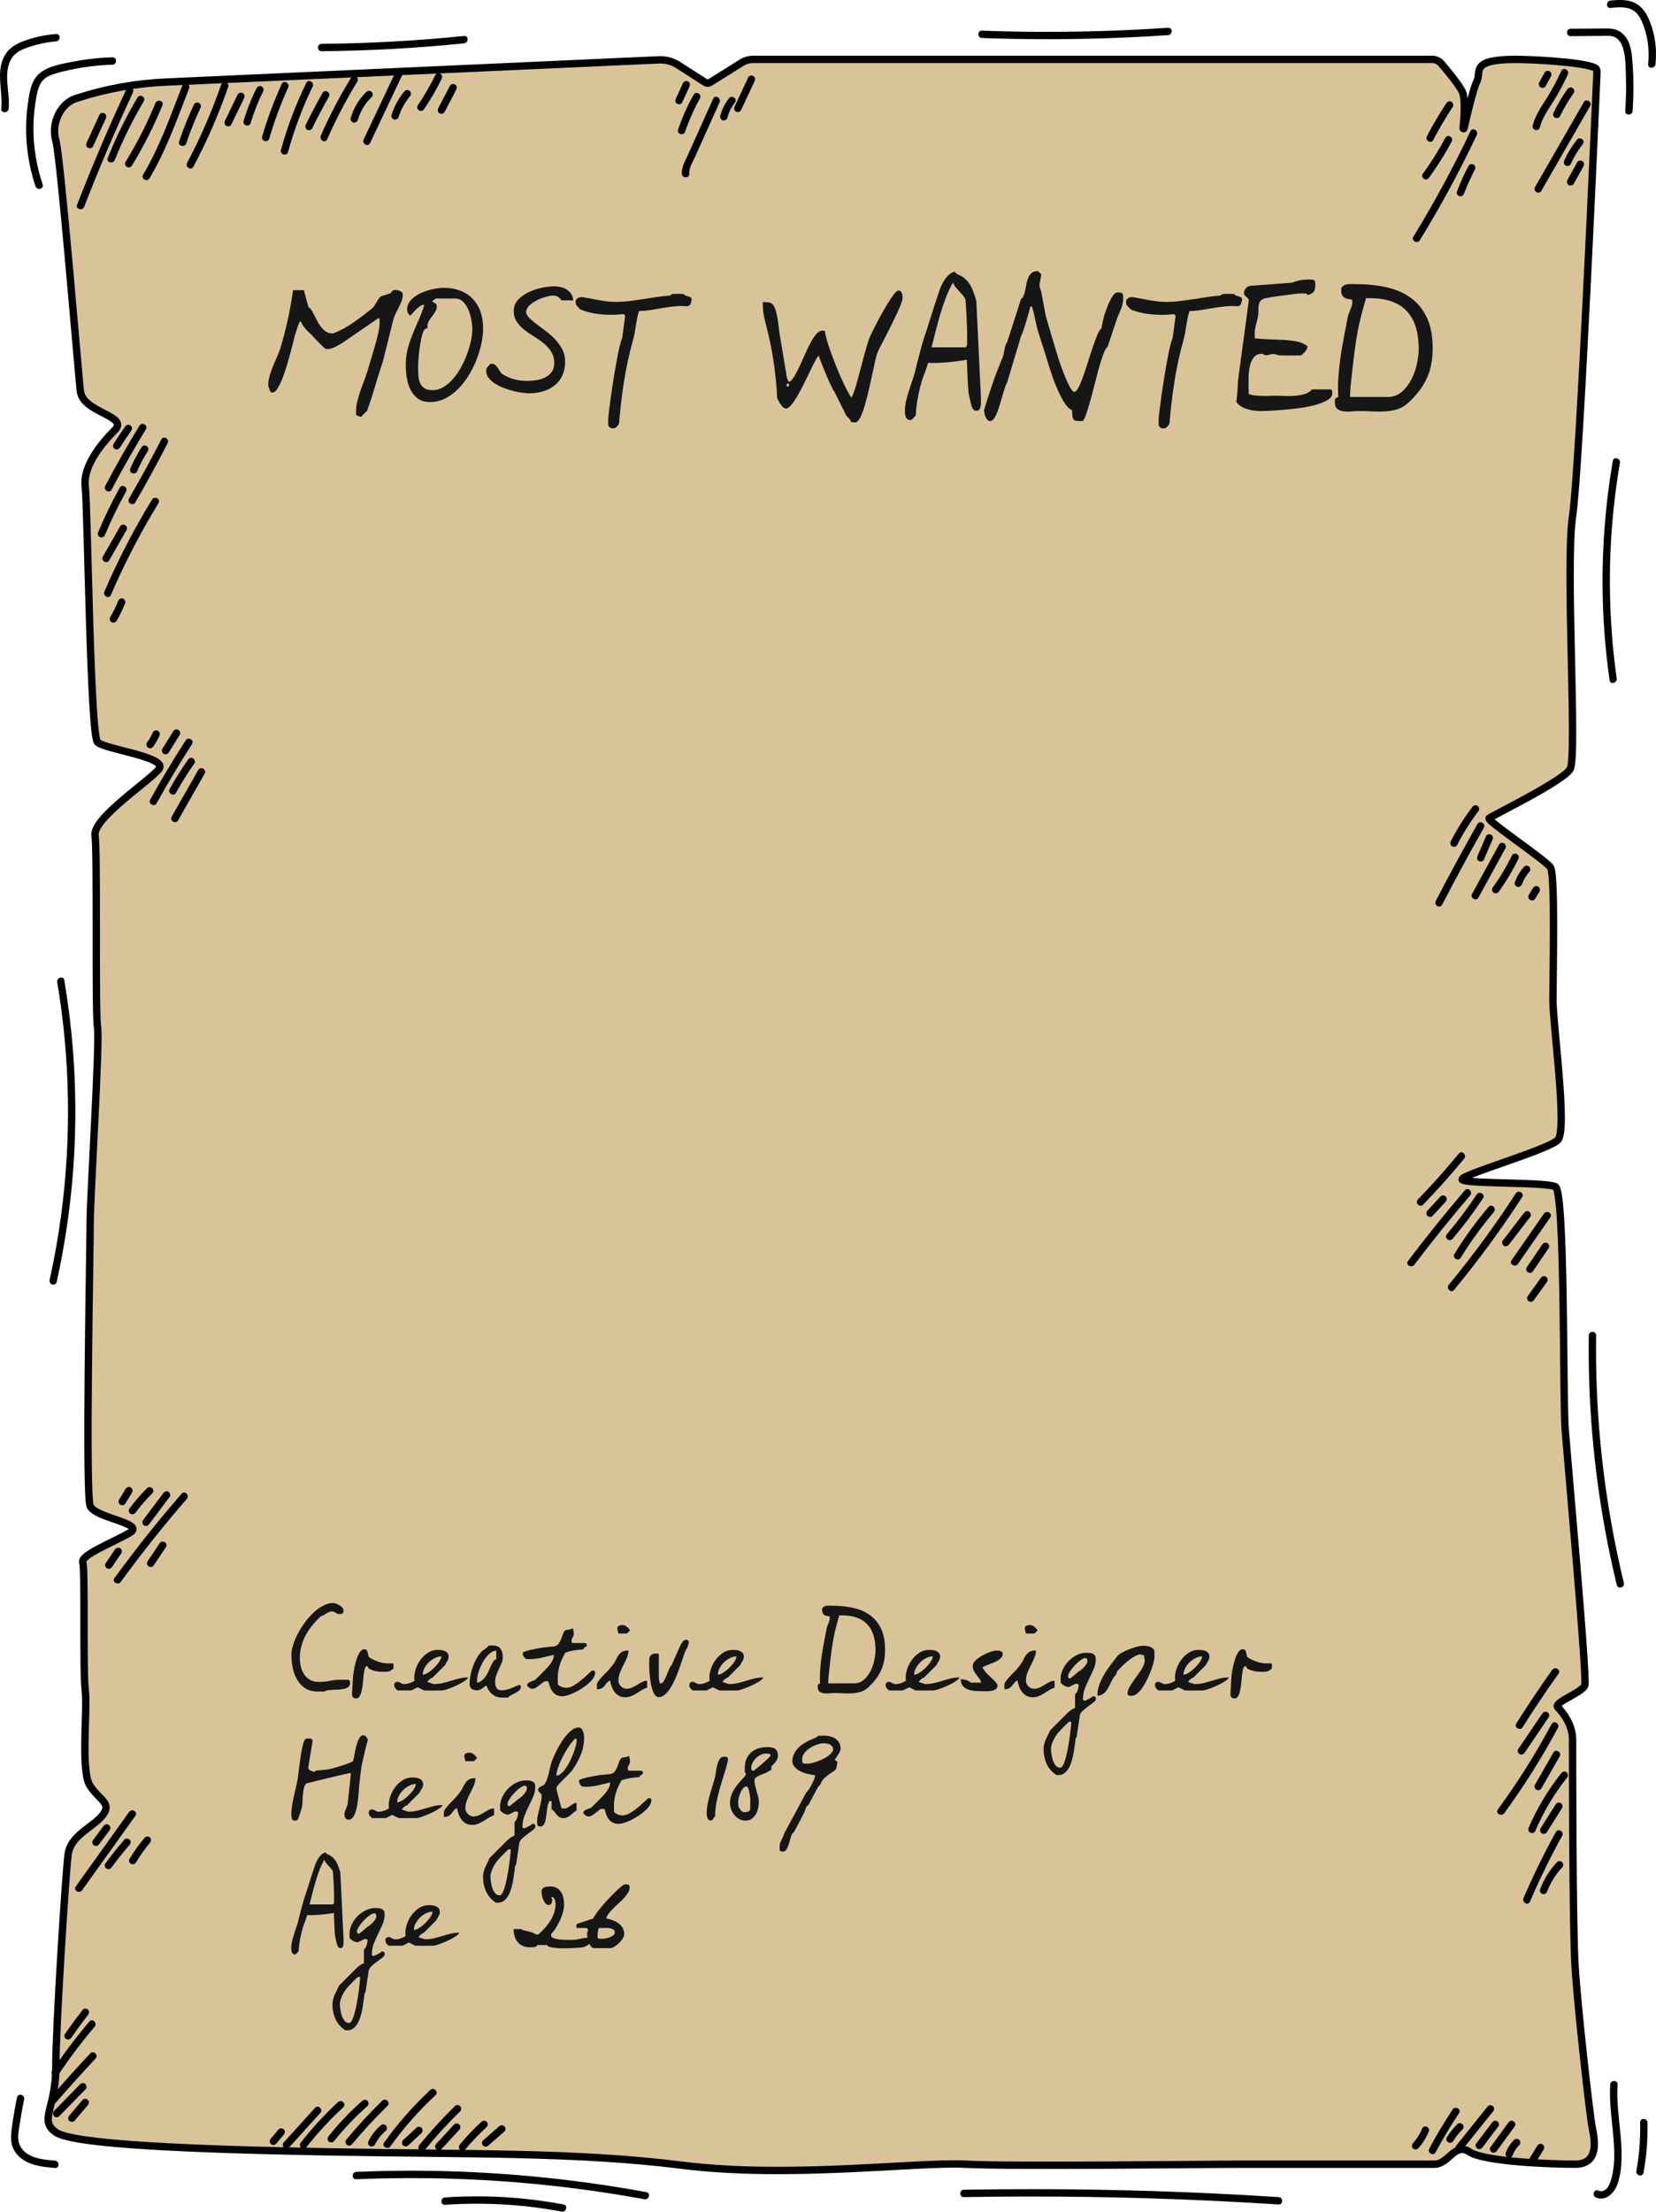 <?xml version="1.0" encoding="UTF-8"?> <svg xmlns="http://www.w3.org/2000/svg" id="Layer_2" data-name="Layer 2" viewBox="0 0 674.74 900.51"><defs><style> .cls-1 { fill: #d8c498; stroke: #000; stroke-miterlimit: 10; stroke-width: 3px; } .cls-2 { fill: #161616; } </style></defs><g id="Layer_2-2" data-name="Layer 2"><g><path class="cls-1" d="m67.56,33.42l200.89-9.05c2.79-.13,5.56.62,7.91,2.13l11.1,7.12c.54.34,1.22.35,1.77.01l12.91-8.08c1.43-.9,3.09-1.37,4.77-1.37h276.66c1.41,0,2.74.61,3.66,1.68,2.4,2.8,7.05,8.4,8.52,11.32,1.37,2.75.86,10.47.4,15.04-.02.23.31.29.36.06,1.26-5.57,3.78-16.19,5.23-19.1,2-4-3-9,16.01-9,4.62,0,26.43.86,31.99,3.37.61.28.99.9.96,1.57-.58,13.24-7.09,161.95-9.96,181.06-3,20,2,98-1,103s-32,19-33,20,23,17,25,20,1,44,1,54,6,53,2,57-39,14-39,16,34,1,38,3,3,86,4,99,9,101,8,104-13,7-11,9,6,7,6,13,0,75,1,92,6,61,7,66,3,15-7,15-37-1-43-5-8.5,5-14.25,5h-77.4c-17.35,0-94.36,1-113.86,0s-71.78,5.89-115.14.44c-43.36-5.44-87.36-4.44-143.36-5.44s-105-3-112-8,0-9.65,0-26.32,4-78.68,5-86.68,10-11,14-16-1-6-5-12-1-31-2-39,0-49-1-52,12-8,19-12-14-6-16-11,0-104,0-115,4-74,3-80,0-71-1-78,22-22,26-27-22-8-25-11-4-96-5-104,6-17,12-23-13-7-14-16-8-95-10-102,2-15,8-17c.21-.07.44-.15.67-.22,11.69-3.82,23.86-5.98,36.14-6.54Z"></path><path d="m40.52,46.73c-1.74,3.79-3.47,7.58-5.21,11.38-.34.74-.21,1.61.54,2.05.65.38,1.71.2,2.05-.54,1.74-3.79,3.47-7.58,5.21-11.38.34-.74.21-1.61-.54-2.05-.65-.38-1.71-.2-2.05.54h0Z"></path><path d="m51.59,36.13c-7.26,15.52-13.99,31.28-20.18,47.25-.7,1.8,2.2,2.58,2.89.8,6.1-15.73,12.74-31.25,19.88-46.54.81-1.74-1.77-3.26-2.59-1.51h0Z"></path><path d="m56,39.73c-4.67,7.88-8.71,16.11-12.12,24.61-.72,1.79,2.18,2.57,2.89.8,3.31-8.26,7.27-16.24,11.81-23.9.99-1.66-1.61-3.18-2.59-1.51h0Z"></path><path d="m63.31,42.03c-3.41,8.28-7.49,16.27-12.15,23.91-1.01,1.65,1.59,3.16,2.59,1.51,4.8-7.87,8.94-16.11,12.45-24.63.73-1.78-2.17-2.56-2.89-.8h0Z"></path><path d="m74.17,35.16c-4.76,12.18-9.13,24.69-15.86,35.95-.99,1.66,1.6,3.17,2.59,1.51,6.86-11.49,11.31-24.26,16.16-36.67.7-1.8-2.2-2.58-2.89-.8h0Z"></path><path d="m79.06,42.5c-2.31,4.91-4.34,9.95-6.08,15.09-.62,1.83,2.28,2.62,2.89.8,1.66-4.9,3.58-9.7,5.78-14.38.34-.73.21-1.62-.54-2.05-.65-.38-1.71-.2-2.05.54h0Z"></path><path d="m90.1,34.53c-3.8,10.95-8.44,21.59-13.88,31.82-.91,1.7,1.68,3.22,2.59,1.51,5.56-10.46,10.31-21.34,14.19-32.54.63-1.83-2.26-2.61-2.89-.8h0Z"></path><path d="m96.85,38.47c-1.73,3.58-3.47,7.15-5.2,10.73-.35.73-.2,1.62.54,2.05.66.38,1.7.19,2.05-.54,1.73-3.58,3.47-7.15,5.2-10.73.35-.73.2-1.62-.54-2.05-.66-.38-1.7-.19-2.05.54h0Z"></path><path d="m104.61,35.79c-2.19,4.31-3.99,8.82-5.35,13.46-.55,1.86,2.35,2.65,2.89.8,1.29-4.4,2.97-8.66,5.05-12.75.37-.72.19-1.63-.54-2.05-.67-.39-1.68-.19-2.05.54h0Z"></path><path d="m114.83,34.13c-3.18,6.96-5.87,14.13-8.02,21.48-.54,1.86,2.35,2.65,2.89.8,2.08-7.09,4.65-14.04,7.72-20.76.8-1.74-1.79-3.27-2.59-1.51h0Z"></path><path d="m124.8,33.74c-4.28,8.78-7.75,17.94-10.33,27.35-.51,1.86,2.38,2.66,2.89.8,2.52-9.17,5.86-18.09,10.03-26.64.84-1.73-1.74-3.25-2.59-1.51h0Z"></path><path d="m131.41,37.86c-2.41,4.22-4.68,8.53-6.8,12.9-.35.73-.2,1.62.54,2.05.66.39,1.7.19,2.05-.54,2.13-4.37,4.4-8.67,6.8-12.9.96-1.68-1.63-3.19-2.59-1.51h0Z"></path><path d="m143.01,31.7c-4.63,7.55-8.74,15.4-12.29,23.51-.77,1.75,1.82,3.28,2.59,1.51,3.55-8.11,7.66-15.96,12.29-23.51,1.01-1.65-1.58-3.16-2.59-1.51h0Z"></path><path d="m149.31,37.41c-3.03,2.9-5.24,6.58-6.41,10.61-.22.75.26,1.67,1.05,1.85s1.61-.24,1.85-1.05c1.02-3.54,2.94-6.71,5.63-9.28.59-.56.56-1.56,0-2.12s-1.53-.56-2.12,0h0Z"></path><path d="m161.12,29.42c-4.31,9.12-8.63,18.24-12.94,27.35-.82,1.74,1.76,3.26,2.59,1.51,4.31-9.12,8.63-18.24,12.94-27.35.82-1.74-1.76-3.26-2.59-1.51h0Z"></path><path d="m164.89,37.07c-2.41,2.87-4.23,6.15-5.36,9.73-.24.75.28,1.67,1.05,1.85.82.19,1.59-.25,1.85-1.05.12-.4.26-.79.4-1.18.07-.19.14-.39.22-.58.04-.1.08-.19.12-.29.02-.06.09-.22.03-.07.33-.79.71-1.56,1.12-2.3s.83-1.43,1.3-2.12c.23-.34.47-.68.72-1.01.02-.02.18-.23.12-.16s.11-.13.12-.15c.15-.18.29-.36.44-.54.5-.6.63-1.54,0-2.12-.56-.51-1.58-.64-2.12,0h0Z"></path><path d="m177.36,30.58c-2.09,4.28-4.48,8.4-7.16,12.34-.46.67-.13,1.66.54,2.05.74.43,1.6.13,2.05-.54,2.68-3.94,5.07-8.06,7.16-12.34.36-.73.2-1.62-.54-2.05-.66-.39-1.7-.19-2.05.54h0Z"></path><path d="m183.32,34.95c-1.59,3.05-3.18,6.1-4.77,9.15-.36.7-.2,1.66.54,2.05.69.36,1.66.2,2.05-.54,1.59-3.05,3.18-6.1,4.77-9.15.36-.7.2-1.66-.54-2.05-.69-.36-1.66-.2-2.05.54h0Z"></path><path d="m278.33,33.74l-2.97,6.46c-.33.71-.23,1.65.54,2.05.66.35,1.7.22,2.05-.54l2.97-6.46c.33-.71.23-1.65-.54-2.05-.66-.35-1.7-.22-2.05.54h0Z"></path><path d="m282.6,38.57c-2.54,4.54-4.65,9.32-6.32,14.24-.62,1.83,2.28,2.62,2.89.8,1.59-4.69,3.6-9.2,6.02-13.53.94-1.69-1.65-3.2-2.59-1.51h0Z"></path><path d="m290.59,40.17c-2.32,5.15-4.63,10.31-6.95,15.46l-3.43,7.62c-1.06,2.35-2.54,4.83-2.39,7.5.11,1.92,3.11,1.93,3,0-.14-2.44,1.51-4.95,2.48-7.11l3.32-7.39c2.18-4.86,4.37-9.71,6.55-14.57.79-1.75-1.8-3.27-2.59-1.51h0Z"></path><path d="m297.18,39.85c-1.74,2.15-3.02,4.61-3.7,7.3-.19.76.25,1.66,1.05,1.85s1.64-.23,1.85-1.05c.15-.59.32-1.16.53-1.73.05-.14.11-.28.16-.42.03-.07.06-.14.08-.21-.08.18-.09.2-.02.05.12-.28.25-.55.38-.82.27-.54.57-1.07.89-1.58.16-.25.33-.5.51-.75.09-.12.17-.25.27-.36-.26.3.07-.08.12-.14.26-.32.44-.63.44-1.06,0-.37-.16-.81-.44-1.06-.55-.5-1.59-.65-2.12,0h0Z"></path><path d="m304.89,31.49c-1.86,3.96-3.72,7.93-5.58,11.89-.34.73-.21,1.62.54,2.05.65.38,1.71.2,2.05-.54,1.86-3.96,3.72-7.93,5.58-11.89.34-.73.21-1.62-.54-2.05-.65-.38-1.71-.2-2.05.54h0Z"></path><path d="m589.36,41.98c-2.9,4.35-5.56,8.86-7.97,13.5-.89,1.71,1.7,3.23,2.59,1.51,2.41-4.64,5.07-9.15,7.97-13.5.45-.67.13-1.66-.54-2.05-.74-.43-1.6-.14-2.05.54h0Z"></path><path d="m588.9,56.14c-2.72,5.1-5.79,10-9.22,14.66-.48.65-.11,1.67.54,2.05.76.45,1.57.12,2.05-.54,3.42-4.66,6.5-9.56,9.22-14.66.91-1.7-1.68-3.22-2.59-1.51h0Z"></path><path d="m599.14,53.42c-6.96,14.72-14.72,29.05-23.25,42.93-1.01,1.65,1.58,3.16,2.59,1.51,8.53-13.87,16.29-28.2,23.25-42.93.82-1.74-1.77-3.26-2.59-1.51h0Z"></path><path d="m598.34,67.55c-1.77,3.4-3.34,6.9-4.72,10.47-.29.76.32,1.65,1.05,1.85.85.23,1.55-.29,1.85-1.05,1.28-3.33,2.76-6.58,4.41-9.76.37-.72.18-1.63-.54-2.05-.67-.39-1.68-.18-2.05.54h0Z"></path><path d="m629.34,29.58c-.71,1.31-1.43,2.62-2.14,3.93-.19.35-.26.77-.15,1.16.1.35.36.73.69.9.7.37,1.65.2,2.05-.54.71-1.31,1.43-2.62,2.14-3.93.19-.35.26-.77.15-1.16-.1-.35-.36-.73-.69-.9-.7-.37-1.65-.2-2.05.54h0Z"></path><path d="m636.2,28.83c-1.8,3.94-3.86,7.77-6.17,11.44-2.17,3.44-4.52,6.82-5.53,10.82-.47,1.87,2.42,2.67,2.89.8.98-3.87,3.36-7.11,5.45-10.45,2.23-3.56,4.21-7.27,5.96-11.09.8-1.74-1.79-3.27-2.59-1.51h0Z"></path><path d="m638.64,36.33c-2.14,3-4.03,6.18-5.63,9.51-.34.71-.22,1.65.54,2.05.67.35,1.69.22,2.05-.54,1.61-3.32,3.49-6.5,5.63-9.51.46-.64.13-1.7-.54-2.05-.77-.41-1.56-.15-2.05.54h0Z"></path><path d="m645.31,41.63c-6.63,11.52-13.26,23.05-19.88,34.57-.96,1.68,1.63,3.19,2.59,1.51,6.63-11.52,13.26-23.05,19.88-34.57.96-1.68-1.63-3.19-2.59-1.51h0Z"></path><path d="m642.66,56.77c-2.12,2.63-3.92,5.48-5.29,8.57-.32.72-.23,1.65.54,2.05.65.35,1.71.23,2.05-.54.65-1.46,1.39-2.88,2.22-4.24.41-.67.84-1.33,1.29-1.97.23-.32.46-.64.69-.95.06-.08.12-.16.18-.24.15-.2-.12.15.04-.05.14-.17.27-.35.41-.52.49-.61.64-1.53,0-2.12-.55-.5-1.59-.65-2.12,0h0Z"></path><path d="m642.63,66.11c-1.33,2.4-2.65,4.8-3.98,7.19-.38.69-.19,1.67.54,2.05s1.65.2,2.05-.54c1.33-2.4,2.65-4.8,3.98-7.19.38-.69.19-1.67-.54-2.05s-1.65-.2-2.05.54h0Z"></path><path d="m587.6,368.35c5.47-10.54,11.13-20.98,16.99-31.31.95-1.68-1.64-3.2-2.59-1.51-5.86,10.33-11.52,20.77-16.99,31.31-.89,1.71,1.7,3.23,2.59,1.51h0Z"></path><path d="m599.9,328.59c-3.33,4.38-6.27,9.05-8.78,13.96-.37.72-.19,1.63.54,2.05.67.39,1.68.19,2.05-.54,2.51-4.9,5.45-9.57,8.78-13.96.49-.65.1-1.68-.54-2.05-.77-.45-1.56-.11-2.05.54h0Z"></path><path d="m605.52,340.4l-3.51,8.14c-.31.72-.24,1.64.54,2.05.65.34,1.72.23,2.05-.54l3.51-8.14c.31-.72.24-1.64-.54-2.05-.65-.34-1.72-.23-2.05.54h0Z"></path><path d="m610.78,343.91c-3.66,6.68-7.32,13.35-10.98,20.03-.93,1.69,1.66,3.21,2.59,1.51,3.66-6.68,7.32-13.35,10.98-20.03.93-1.69-1.66-3.21-2.59-1.51h0Z"></path><path d="m616.04,348.3c-2.25,4.62-4.9,9.03-7.91,13.19-.47.66-.11,1.67.54,2.05.76.44,1.58.12,2.05-.54,3.01-4.17,5.65-8.58,7.91-13.19.36-.73.2-1.62-.54-2.05-.66-.39-1.7-.19-2.05.54h0Z"></path><path d="m620.98,352.89c-1.65,1.87-2.91,4-3.76,6.34-.27.74.3,1.68,1.05,1.85.85.19,1.56-.26,1.85-1.05.09-.24.2-.48.28-.73-.02.07-.12.27-.04.09.03-.07.07-.15.1-.22.05-.12.11-.24.16-.35.23-.49.48-.96.76-1.42s.55-.88.86-1.31c.08-.11.15-.21.23-.31.16-.22-.14.18-.03.03.04-.05.08-.1.12-.15.17-.22.35-.43.54-.63.52-.59.62-1.55,0-2.12-.57-.52-1.57-.63-2.12,0h0Z"></path><path d="m624.67,361.52c-.59.95-1.17,1.91-1.76,2.86-.2.33-.25.79-.15,1.16.1.35.36.73.69.9.35.18.77.28,1.16.15s.69-.35.9-.69c.59-.95,1.17-1.91,1.76-2.86.2-.33.25-.79.15-1.16-.1-.35-.36-.73-.69-.9-.35-.18-.77-.28-1.16-.15s-.69.35-.9.69h0Z"></path><path d="m62.31,298.14c-.66,1.5-1.47,2.93-2.43,4.25-.21.3-.24.82-.15,1.16s.36.73.69.9c.35.18.77.28,1.16.15s.66-.36.9-.69c.96-1.33,1.77-2.75,2.43-4.25.17-.38.27-.74.15-1.16-.1-.35-.36-.73-.69-.9-.35-.18-.77-.28-1.16-.15-.35.11-.74.34-.9.69h0Z"></path><path d="m70.62,297.73c-1.49,2.38-2.97,4.76-4.46,7.14-.42.67-.16,1.68.54,2.05.74.39,1.61.17,2.05-.54,1.49-2.38,2.97-4.76,4.46-7.14.42-.67.16-1.68-.54-2.05-.74-.39-1.61-.17-2.05.54h0Z"></path><path d="m75.65,301.46c-5.08,7.88-9.9,15.92-14.44,24.12-.94,1.69,1.65,3.21,2.59,1.51,4.54-8.2,9.36-16.25,14.44-24.12,1.05-1.63-1.55-3.13-2.59-1.51h0Z"></path><path d="m76.62,309.32c-2.71,3.85-5.21,7.84-7.5,11.96-.94,1.69,1.65,3.21,2.59,1.51,2.28-4.12,4.78-8.11,7.5-11.96.47-.66.12-1.67-.54-2.05-.75-.44-1.58-.13-2.05.54h0Z"></path><path d="m80.78,313.5c-3.61,6.34-7.21,12.68-10.82,19.02-.96,1.68,1.63,3.19,2.59,1.51,3.61-6.34,7.21-12.68,10.82-19.02.96-1.68-1.63-3.19-2.59-1.51h0Z"></path><path d="m50.98,173.69c-1.64,2.31-3.22,4.67-4.73,7.07-.42.66-.16,1.68.54,2.05.74.39,1.6.17,2.05-.54,1.51-2.4,3.09-4.76,4.73-7.07.46-.64.13-1.7-.54-2.05-.77-.41-1.57-.15-2.05.54h0Z"></path><path d="m56.85,173.29c-4.93,8.03-9.58,16.22-13.97,24.57-.9,1.71,1.69,3.23,2.59,1.51,4.38-8.34,9.04-16.53,13.97-24.57,1.01-1.65-1.58-3.16-2.59-1.51h0Z"></path><path d="m57.65,182.13c-1.7,2.7-3.19,5.51-4.47,8.43-.31.72-.24,1.64.54,2.05.65.34,1.72.23,2.05-.54,1.27-2.92,2.77-5.74,4.47-8.43.42-.66.16-1.68-.54-2.05-.74-.39-1.61-.17-2.05.54h0Z"></path><path d="m65.72,178.94c-4.18,8.14-8.57,16.18-13.17,24.09-.97,1.67,1.62,3.19,2.59,1.51,4.59-7.92,8.98-15.95,13.17-24.09.88-1.71-1.71-3.23-2.59-1.51h0Z"></path><path d="m48.78,198.59c-3.3,5.94-6.25,12.06-8.88,18.33-.31.75.34,1.65,1.05,1.85.86.24,1.53-.3,1.85-1.05,2.52-6.03,5.4-11.91,8.57-17.62.94-1.69-1.65-3.2-2.59-1.51h0Z"></path><path d="m48.94,214.34c-2.34,4.09-4.68,8.18-7.02,12.28-.96,1.68,1.63,3.19,2.59,1.51,2.34-4.09,4.68-8.18,7.02-12.28.96-1.68-1.63-3.19-2.59-1.51h0Z"></path><path d="m61.97,203.39c-7.35,12-13.84,24.5-19.41,37.43-.76,1.75,1.83,3.28,2.59,1.51,5.57-12.92,12.06-25.43,19.41-37.43,1.01-1.65-1.58-3.16-2.59-1.51h0Z"></path><path d="m48.14,244.73c-.06.16-.13.32-.2.48-.03.08-.07.16-.1.24-.06.14-.07.16-.03.06.04-.1.03-.08-.03.06-.03.08-.07.16-.1.24-.07.16-.14.32-.21.48-.25.55-.5,1.1-.77,1.65-.55,1.13-1.15,2.24-1.78,3.32-.39.68-.18,1.67.54,2.05s1.63.19,2.05-.54c1.35-2.33,2.51-4.75,3.51-7.24.29-.73-.32-1.68-1.05-1.85-.87-.2-1.53.27-1.85,1.05h0Z"></path><path d="m594.44,469.65c-5.3,6.46-10.87,12.7-16.69,18.7-1.34,1.39.77,3.51,2.12,2.12,5.82-6,11.39-12.24,16.69-18.7,1.21-1.48-.9-3.62-2.12-2.12h0Z"></path><path d="m586.93,487.17c-1.77,1.92-3.55,3.84-5.32,5.76-.53.58-.61,1.56,0,2.12.58.53,1.55.62,2.12,0,1.77-1.92,3.55-3.84,5.32-5.76.53-.58.61-1.56,0-2.12-.58-.53-1.55-.62-2.12,0h0Z"></path><path d="m596.89,484.62c-8.02,9.37-15.75,18.99-23.2,28.82-1.17,1.54,1.44,3.04,2.59,1.51,7.29-9.63,14.87-19.04,22.73-28.21,1.25-1.46-.86-3.59-2.12-2.12h0Z"></path><path d="m601.67,486.36c-3.68,5.58-7.7,10.94-12.03,16.03-.52.62-.61,1.52,0,2.12.54.54,1.59.62,2.12,0,4.5-5.29,8.68-10.85,12.5-16.64,1.07-1.62-1.53-3.12-2.59-1.51h0Z"></path><path d="m606.53,491.4c-5.13,6.02-9.79,12.43-13.93,19.17-1.01,1.65,1.58,3.16,2.59,1.51,4.01-6.52,8.5-12.73,13.47-18.56,1.24-1.46-.87-3.59-2.12-2.12h0Z"></path><path d="m617.61,485.91c-8.37,12.91-17.48,25.33-27.28,37.19-1.22,1.48.89,3.61,2.12,2.12,9.97-12.06,19.24-24.68,27.75-37.8,1.05-1.62-1.54-3.13-2.59-1.51h0Z"></path><path d="m620.96,493.86c-2.9,3.78-5.8,7.56-8.7,11.34-.49.64-.1,1.68.54,2.05.77.45,1.56.11,2.05-.54,2.9-3.78,5.8-7.56,8.7-11.34.49-.64.1-1.68-.54-2.05-.77-.45-1.56-.11-2.05.54h0Z"></path><path d="m629.08,494.15c-4.4,6.32-8.79,12.64-13.19,18.96-1.1,1.59,1.49,3.09,2.59,1.51,4.4-6.32,8.79-12.64,13.19-18.96,1.1-1.59-1.49-3.09-2.59-1.51h0Z"></path><path d="m628.42,506.69c-2.12,3.11-4.24,6.23-6.36,9.34-.44.65-.14,1.69.54,2.05.76.4,1.58.16,2.05-.54,2.12-3.11,4.24-6.23,6.36-9.34.44-.65.14-1.69-.54-2.05-.76-.4-1.58-.16-2.05.54h0Z"></path><path d="m627.8,520.34c-1.8,2.49-3.59,4.99-5.39,7.48-.46.64-.13,1.7.54,2.05.78.41,1.56.14,2.05-.54,1.8-2.49,3.59-4.99,5.39-7.48.46-.64.13-1.7-.54-2.05-.78-.41-1.56-.14-2.05.54h0Z"></path><path d="m632.44,679.93c-5.07,7.13-9.94,14.39-14.61,21.78-1.03,1.64,1.56,3.14,2.59,1.51,4.67-7.39,9.54-14.66,14.61-21.78,1.12-1.58-1.48-3.08-2.59-1.51h0Z"></path><path d="m628.42,697.69c-3.27,4.82-6.54,9.64-9.82,14.47-.46.67-.13,1.66.54,2.05.74.43,1.6.13,2.05-.54,3.27-4.82,6.54-9.64,9.82-14.47.46-.67.13-1.66-.54-2.05-.74-.43-1.6-.13-2.05.54h0Z"></path><path d="m632.2,701.98c-6.48,12.09-13.8,23.71-21.9,34.78-1.14,1.56,1.46,3.06,2.59,1.51,8.1-11.07,15.42-22.69,21.9-34.78.91-1.7-1.68-3.22-2.59-1.51h0Z"></path><path d="m632.91,713.61c-2.49,4.35-4.98,8.7-7.47,13.05-.96,1.68,1.63,3.19,2.59,1.51,2.49-4.35,4.98-8.7,7.47-13.05.96-1.68-1.63-3.19-2.59-1.51h0Z"></path><path d="m636.32,721.75c-5.44,6.83-9.97,14.31-13.42,22.34-.32.75-.22,1.6.54,2.05.63.38,1.73.21,2.05-.54,3.34-7.77,7.68-15.11,12.95-21.73.51-.64.61-1.5,0-2.12-.52-.53-1.62-.63-2.12,0h0Z"></path><path d="m633.85,734.68c-2.05,3.25-4.09,6.5-6.14,9.76-.43.69-.14,1.65.54,2.05.72.42,1.62.15,2.05-.54,2.05-3.25,4.09-6.5,6.14-9.76.43-.69.14-1.65-.54-2.05-.72-.42-1.62-.15-2.05.54h0Z"></path><path d="m633.92,745.95c-4.82,8.73-9.21,17.7-13.15,26.86-.76,1.75,1.83,3.28,2.59,1.51,3.95-9.16,8.33-18.12,13.15-26.86.93-1.69-1.66-3.21-2.59-1.51h0Z"></path><path d="m634.39,758.23c-3.03,3.21-5.36,6.98-6.91,11.1-.29.76.32,1.64,1.05,1.85.84.23,1.56-.29,1.85-1.05,1.34-3.56,3.5-6.98,6.14-9.78.56-.59.58-1.54,0-2.12s-1.56-.59-2.12,0h0Z"></path><path d="m579.35,866.91c-.03.07-.05.14-.08.2-.08.2-.03-.01.02-.05-.09.07-.15.34-.2.45-.12.27-.25.53-.38.79-.28.55-.59,1.09-.92,1.62s-.67,1.01-1.03,1.49c-.15.2.03-.04.03-.04,0,0-.13.16-.14.17-.09.11-.18.23-.28.34-.21.25-.43.5-.65.74-.53.58-.62,1.56,0,2.12.58.53,1.56.62,2.12,0,1.89-2.07,3.34-4.44,4.38-7.04.14-.34.02-.86-.15-1.16s-.54-.61-.9-.69c-.87-.2-1.53.27-1.85,1.05h0Z"></path><path d="m591.9,858.87c-3.42,5.17-6.61,10.5-9.56,15.96-.92,1.7,1.67,3.22,2.59,1.51,2.94-5.46,6.13-10.78,9.56-15.96,1.07-1.61-1.53-3.12-2.59-1.51h0Z"></path><path d="m593.78,864.91c-1.63,1.59-3.06,3.39-4.25,5.32-.41.67-.17,1.68.54,2.05s1.61.18,2.05-.54c.27-.44.56-.88.86-1.31.15-.22.31-.44.47-.65.04-.05.07-.1.11-.14.03-.04.05-.07.08-.11l-.13.16c.08-.11.17-.21.25-.32.66-.83,1.38-1.61,2.14-2.35.56-.55.59-1.58,0-2.12s-1.52-.59-2.12,0h0Z"></path><path d="m606.21,857.59c-4.27,5.32-8.55,10.65-12.82,15.97-.51.63-.62,1.5,0,2.12.52.52,1.61.63,2.12,0,4.27-5.32,8.55-10.65,12.82-15.97.51-.63.62-1.5,0-2.12-.52-.52-1.61-.63-2.12,0h0Z"></path><path d="m607.95,864.22c-2.17,2.86-4.34,5.73-6.5,8.59-.48.63-.12,1.7.54,2.05.79.42,1.54.13,2.05-.54,2.17-2.86,4.34-5.73,6.5-8.59.48-.63.12-1.7-.54-2.05-.79-.42-1.54-.13-2.05.54h0Z"></path><path d="m614.62,864.21c-2.45,3.35-4.89,6.7-7.34,10.05-.48.65-.11,1.67.54,2.05.76.44,1.57.12,2.05-.54,2.45-3.35,4.89-6.7,7.34-10.05.48-.65.11-1.67-.54-2.05-.76-.44-1.57-.12-2.05.54h0Z"></path><path d="m616.89,871.29c-1.52,1.51-2.65,3.33-3.41,5.33-.13.34-.03.85.15,1.16s.54.61.9.69c.38.09.81.07,1.16-.15s.54-.51.69-.9c.06-.15.11-.29.17-.44l-.15.36c.44-1.04,1.01-2.03,1.7-2.93l-.23.3c.36-.46.74-.89,1.15-1.3.56-.55.6-1.57,0-2.12s-1.53-.59-2.12,0h0Z"></path><path d="m626.41,873.63c-1.02,1.66-2.05,3.32-3.07,4.98-.41.67-.17,1.68.54,2.05s1.61.18,2.05-.54c1.02-1.66,2.05-3.32,3.07-4.98.41-.67.17-1.68-.54-2.05s-1.61-.18-2.05.54h0Z"></path><path d="m113.51,867.01c-1.05,1.26-2.11,2.52-3.16,3.78-.26.31-.44.64-.44,1.06,0,.37.16.81.44,1.06s.66.46,1.06.44c.38-.02.81-.14,1.06-.44,1.05-1.26,2.11-2.52,3.16-3.78.26-.31.44-.64.44-1.06,0-.37-.16-.81-.44-1.06s-.66-.46-1.06-.44c-.38.02-.81.14-1.06.44h0Z"></path><path d="m128.38,858.22c-4.25,4.69-8.5,9.38-12.76,14.07-1.29,1.43.82,3.56,2.12,2.12,4.25-4.69,8.5-9.38,12.76-14.07,1.29-1.43-.82-3.56-2.12-2.12h0Z"></path><path d="m137.72,855.9c-5.48,5.05-10.54,10.55-15.12,16.43-.5.64-.62,1.5,0,2.12.52.52,1.62.64,2.12,0,4.58-5.88,9.64-11.38,15.12-16.43,1.42-1.31-.7-3.43-2.12-2.12h0Z"></path><path d="m147.6,855.38c-4.97,4.39-9.56,9.2-13.7,14.38-.51.63-.62,1.5,0,2.12.52.52,1.61.64,2.12,0,4.14-5.18,8.73-9.99,13.7-14.38.61-.54.55-1.57,0-2.12-.6-.6-1.51-.54-2.12,0h0Z"></path><path d="m155.75,855.32c-5.12,4.99-9.98,10.24-14.55,15.74-.52.62-.61,1.51,0,2.12.53.53,1.6.63,2.12,0,4.57-5.5,9.43-10.75,14.55-15.74,1.39-1.35-.74-3.47-2.12-2.12h0Z"></path><path d="m155.11,865.41c-2.04,1.74-3.74,3.91-4.94,6.31-.35.7-.21,1.66.54,2.05.68.36,1.68.21,2.05-.54.28-.56.58-1.1.91-1.63.17-.27.35-.54.53-.8.09-.12.18-.25.27-.37.05-.07.1-.13.15-.2.16-.22-.14.17-.02.02.8-.99,1.66-1.9,2.63-2.72.6-.51.56-1.6,0-2.12-.64-.59-1.48-.54-2.12,0h0Z"></path><path d="m175.34,850.95c-6.98,6.5-13.28,13.68-18.84,21.42-1.13,1.57,1.47,3.07,2.59,1.51,5.41-7.53,11.58-14.5,18.37-20.82,1.42-1.32-.71-3.44-2.12-2.12h0Z"></path><path d="m169.63,866.37c-1.8,1.67-3.59,3.35-5.39,5.02-.58.54-.58,1.59,0,2.12.62.57,1.51.57,2.12,0,1.8-1.67,3.59-3.35,5.39-5.02.58-.54.58-1.59,0-2.12-.62-.57-1.51-.57-2.12,0h0Z"></path><path d="m185.38,857.51c-5.11,4.99-9.94,10.27-14.47,15.81-.51.63-.61,1.51,0,2.12.53.53,1.61.63,2.12,0,4.52-5.54,9.35-10.81,14.47-15.81,1.38-1.35-.74-3.47-2.12-2.12h0Z"></path><path d="m185.02,865.04c-2.43,2.62-4.85,5.24-7.28,7.87-.53.58-.61,1.56,0,2.12.58.53,1.55.62,2.12,0,2.43-2.62,4.85-5.24,7.28-7.87.53-.58.61-1.56,0-2.12-.58-.53-1.55-.62-2.12,0h0Z"></path><path d="m196.18,863.9c-3.13,2.88-6.06,5.96-8.79,9.22-.5.6-.63,1.54,0,2.12.55.51,1.58.64,2.12,0,2.73-3.26,5.66-6.34,8.79-9.22.58-.53.58-1.59,0-2.12-.62-.57-1.5-.57-2.12,0h0Z"></path><path d="m203.39,865.74c-2.19,1.92-4.38,3.83-6.56,5.75-.59.52-.57,1.6,0,2.12.63.58,1.49.55,2.12,0,2.19-1.92,4.38-3.83,6.56-5.75.59-.52.57-1.6,0-2.12-.63-.58-1.49-.55-2.12,0h0Z"></path><path d="m33.74,818.26c-2.51,3.24-4.95,6.55-7.29,9.92-.45.65-.14,1.69.54,2.05.77.4,1.57.15,2.05-.54,2.19-3.15,4.49-6.3,6.82-9.31.5-.64.62-1.5,0-2.12-.52-.52-1.62-.64-2.12,0h0Z"></path><path d="m36.43,823.08c-5.42,6.41-10.48,13.11-15.17,20.08-1.08,1.61,1.52,3.11,2.59,1.51,4.54-6.75,9.44-13.25,14.7-19.47,1.24-1.47-.87-3.6-2.12-2.12h0Z"></path><path d="m36.81,836.06c-5.49,5.84-10.87,11.8-16.12,17.85-1.26,1.45.85,3.58,2.12,2.12,5.26-6.05,10.63-12,16.12-17.85,1.32-1.41-.8-3.53-2.12-2.12h0Z"></path><path d="m32.7,848.57c-3.56,3.64-7.11,7.29-10.67,10.93-.57.58-.58,1.54,0,2.12s1.55.58,2.12,0c3.56-3.64,7.11-7.29,10.67-10.93.57-.58.58-1.54,0-2.12s-1.55-.58-2.12,0h0Z"></path><path d="m33.66,854.99c-1.81,2.14-3.63,4.28-5.44,6.42-.51.6-.63,1.54,0,2.12.56.51,1.58.64,2.12,0,1.81-2.14,3.63-4.28,5.44-6.42.51-.6.63-1.54,0-2.12-.56-.51-1.58-.64-2.12,0h0Z"></path><path d="m42.16,743.52c-1.45,1.94-2.89,3.88-4.34,5.82-.22.29-.24.82-.15,1.16s.36.73.69.9c.35.18.77.28,1.16.15s.65-.36.9-.69c1.45-1.94,2.89-3.88,4.34-5.82.22-.29.24-.82.15-1.16s-.36-.73-.69-.9c-.35-.18-.77-.28-1.16-.15s-.65.36-.9.69h0Z"></path><path d="m52.6,737.77c-7.25,10.12-14.49,20.24-21.74,30.36-1.13,1.57,1.48,3.07,2.59,1.51,7.25-10.12,14.49-20.24,21.74-30.36,1.13-1.57-1.48-3.07-2.59-1.51h0Z"></path><path d="m50.68,749.02c-2.71,3.17-5.31,6.43-7.8,9.77-.47.63-.12,1.7.54,2.05.79.42,1.55.14,2.05-.54,2.33-3.12,4.77-6.17,7.33-9.16.51-.6.63-1.54,0-2.12-.56-.51-1.58-.64-2.12,0h0Z"></path><path d="m58.98,748.19c-2.27,2.72-4.35,5.6-6.19,8.64-.41.67-.17,1.68.54,2.05s1.62.18,2.05-.54c.87-1.44,1.79-2.85,2.77-4.22s1.82-2.46,2.95-3.81c.5-.6.63-1.54,0-2.12-.55-.51-1.58-.64-2.12,0h0Z"></path><path d="m51.21,606.18c-.9,1.48-1.8,2.97-2.7,4.45-.41.67-.17,1.68.54,2.05s1.62.18,2.05-.54c.9-1.48,1.8-2.97,2.7-4.45.41-.67.17-1.68-.54-2.05s-1.62-.18-2.05.54h0Z"></path><path d="m59.91,605.95c-2.64,2.59-5.04,5.4-7.22,8.37-.47.64-.13,1.7.54,2.05.78.41,1.56.14,2.05-.54.26-.36.53-.72.8-1.07.06-.08.12-.16.18-.24-.1.13,0,.01.04-.05.14-.18.28-.35.41-.52.56-.7,1.13-1.38,1.71-2.05,1.15-1.33,2.36-2.61,3.61-3.84.56-.55.59-1.58,0-2.12s-1.52-.59-2.12,0h0Z"></path><path d="m66.55,607.94c-2.78,3.71-5.57,7.41-8.35,11.12-.49.65-.1,1.68.54,2.05.77.45,1.56.11,2.05-.54,2.78-3.71,5.57-7.41,8.35-11.12.49-.65.1-1.68-.54-2.05-.77-.45-1.56-.11-2.05.54h0Z"></path><path d="m73.99,608.18c-9.61,11.07-18.74,22.55-27.37,34.39-1.14,1.56,1.46,3.06,2.59,1.51,8.48-11.64,17.46-22.91,26.9-33.78,1.26-1.45-.85-3.58-2.12-2.12h0Z"></path><path d="m65.04,628.39c-1.65,2.46-3.3,4.92-4.95,7.39-.44.65-.15,1.69.54,2.05.76.4,1.58.16,2.05-.54,1.65-2.46,3.3-4.92,4.95-7.39.44-.65.15-1.69-.54-2.05-.76-.4-1.58-.16-2.05.54h0Z"></path><path d="m46.84,630.89c-1.26,1.87-2.53,3.74-3.79,5.61-.44.65-.15,1.69.54,2.05.76.4,1.58.16,2.05-.54,1.26-1.87,2.53-3.74,3.79-5.61.44-.65.15-1.69-.54-2.05-.76-.4-1.58-.16-2.05.54h0Z"></path><path d="m45.85,23.33c-5.48.16-10.95.77-16.34,1.83-4.48.88-9.93,1.71-13.51,4.81s-4.16,8.63-4.75,13.07c-.67,5.13-.8,10.34-.36,15.5.5,5.91,1.7,11.73,3.6,17.35.61,1.82,3.51,1.04,2.89-.8-3.08-9.13-4.29-18.8-3.52-28.41.2-2.45.53-4.88.99-7.29.4-2.06.84-4.25,2.07-6s3.13-2.63,5.05-3.26c2.18-.72,4.44-1.24,6.68-1.72,5.66-1.22,11.4-1.89,17.18-2.07,1.93-.06,1.93-3.06,0-3h0Z"></path><path d="m22.84,13.84c-3.97.33-7.89,1.08-11.67,2.35-3.48,1.16-6.89,2.67-8.93,5.89-4.27,6.73-.96,14.87-1.72,22.19-.2,1.92,2.8,1.9,3,0,.68-6.49-2.34-13.96.94-20.04,1.6-2.98,4.67-4.21,7.73-5.22,3.46-1.14,7.03-1.87,10.66-2.17,1.91-.16,1.93-3.16,0-3h0Z"></path><path d="m400.1,15.48c19.67.71,39.36.64,59.02-.23,5.62-.25,11.23-.57,16.84-.94,1.92-.13,1.93-3.13,0-3-19.64,1.32-39.32,1.86-59,1.6-5.62-.08-11.24-.22-16.86-.42-1.93-.07-1.93,2.93,0,3h0Z"></path><path d="m131.02,20.85c19.39-.17,38.77-1.24,58.06-3.2,1.9-.19,1.92-3.2,0-3-19.29,1.96-38.67,3.03-58.06,3.2-1.93.02-1.93,3.02,0,3h0Z"></path><path d="m639.94,14.73c4.27-.04,8.54-.07,12.81-.11,1.89-.02,4.06-.3,5.72.78,1.52.99,2.4,2.66,2.88,4.36,1.12,3.93,1.05,8.37,1.16,12.43.11,4.34,0,8.68-.31,13.01-.14,1.93,2.86,1.92,3,0,.34-4.74.44-9.49.28-14.24-.09-2.44-.23-4.89-.47-7.32-.21-2.17-.5-4.34-1.37-6.36-.72-1.69-1.84-3.2-3.35-4.26-1.73-1.21-3.77-1.42-5.83-1.42-4.84.02-9.68.08-14.52.12-1.93.02-1.93,3.02,0,3h0Z"></path><path d="m656.22,3.23c2.59-.24,5.37-.54,7.87.34s3.97,3.08,4.98,5.41c2.33,5.37,3.05,11.38,2.47,17.17-.19,1.92,2.81,1.91,3,0,.66-6.53-.32-13.45-3.2-19.38-1.29-2.67-3.27-4.9-6.1-5.97s-6.04-.86-9.03-.58c-1.91.18-1.92,3.18,0,3h0Z"></path><path d="m657.14,187.67c-3.93,22.97-5.13,46.38-3.43,69.62.48,6.6,1.2,13.17,2.12,19.72.27,1.9,3.16,1.09,2.89-.8-3.19-22.64-3.62-45.67-1.32-68.41.65-6.47,1.54-12.92,2.64-19.33.32-1.89-2.57-2.7-2.89-.8h0Z"></path><path d="m647.35,543.74c-.36,26.59,1.88,53.19,6.68,79.35,1.37,7.46,2.95,14.87,4.73,22.24.45,1.88,3.35,1.08,2.89-.8-6.23-25.74-9.93-52.07-11.01-78.54-.3-7.41-.4-14.83-.3-22.25.03-1.93-2.97-1.93-3,0h0Z"></path><path d="m520.98,894.58c-16.63-1.07-33.27-1.88-49.93-2.42-16.65-.54-33.32-.81-49.98-.82-9.45,0-18.9.08-28.35.24-1.93.03-1.93,3.03,0,3,16.66-.29,33.33-.32,49.99-.08,16.66.24,33.32.74,49.96,1.51,9.44.44,18.88.96,28.31,1.57,1.93.12,1.92-2.88,0-3h0Z"></path><path d="m263.36,892.55c-30.44-5.57-61.35-8.51-92.29-8.71-8.64-.06-17.28.1-25.91.47-1.92.08-1.93,3.08,0,3,30.62-1.29,61.34.06,91.72,4.08,8.59,1.14,17.16,2.5,25.68,4.06,1.89.35,2.7-2.55.8-2.89h0Z"></path><path d="m229.64,897.58c-15.92-3-32.18-3.98-48.34-2.86-1.92.13-1.93,3.13,0,3,15.89-1.1,31.89-.19,47.55,2.76,1.89.35,2.7-2.54.8-2.89h0Z"></path><path d="m6.94,853.98c-.77,3.74-1.43,7.5-1.96,11.28-.47,3.35-1.03,6.74.59,9.88,3.18,6.15,10.68,7.11,16.84,7.58,1.93.15,1.92-2.85,0-3-5.1-.39-12.02-1.01-14.41-6.42-1.18-2.65-.33-5.95.08-8.69.49-3.29,1.08-6.57,1.75-9.83.39-1.88-2.5-2.69-2.89-.8h0Z"></path><path d="m656.09,848.73c-.53,8.2,1.04,16.3,1.51,24.47.23,3.96.21,7.97-.56,11.87-.53,2.68-1.94,8.39-5.88,6.84-1.8-.71-2.58,2.19-.8,2.89,3.97,1.56,7.32-1.85,8.59-5.27,1.53-4.1,1.82-8.79,1.76-13.13-.12-9.25-2.24-18.4-1.63-27.67.13-1.93-2.87-1.92-3,0h0Z"></path><path d="m668.26,864.2c.17,6.61-.32,13.21-1.51,19.71-.35,1.89,2.54,2.7,2.89.8,1.24-6.76,1.8-13.63,1.62-20.5-.05-1.93-3.05-1.93-3,0h0Z"></path><path d="m23.32,399.9c5.27,31.26,5.8,63.31,1.61,94.73-1.19,8.91-2.77,17.76-4.72,26.53-.42,1.88,2.47,2.68,2.89.8,3.47-15.67,5.77-31.6,6.86-47.62s.98-32.16-.35-48.18c-.75-9.06-1.9-18.09-3.41-27.06-.32-1.9-3.21-1.09-2.89.8h0Z"></path></g><g><path class="cls-2" d="m163.1,118.51c-.69-.29-1.33-.44-1.92-.44-.13,0-.42.02-.88.06-.08.04-.29.25-.63.63-.34.38-.55.59-.63.63-.04.04-.27.13-.69.25-.55.21-1.16.41-1.86.6-.69.19-1.1.33-1.23.41-.34.21-.65.54-.94.98-.29.44-.59.91-.88,1.42-.29.5-.6,1-.91,1.48-.31.48-.66.87-1.04,1.16-2.39,1.93-4.89,3.81-7.49,5.63-2.6,1.83-5.35,3.3-8.25,4.44h-.31c-.97,0-1.82-.24-2.55-.72-.73-.48-1.4-1.08-1.98-1.79-.59-.71-1.11-1.51-1.57-2.39-.46-.88-.89-1.72-1.29-2.52-.4-.8-.79-1.49-1.16-2.08-.38-.59-.78-.99-1.2-1.2l-1.89-6.92h-4.41c-.55,4.03-1.24,7.96-2.08,11.8-.84,3.84-1.83,7.67-2.96,11.49-.38,1.22-.85,2.47-1.42,3.75-.57,1.28-1.12,2.57-1.67,3.87-.55,1.3-1.01,2.61-1.38,3.93-.38,1.32-.57,2.61-.57,3.87v.31c.29.71.5,1.33.63,1.86.13.52.52.79,1.2.79.63,0,1.28-.54,1.95-1.64.67-1.09,1.33-2.46,1.98-4.09.65-1.64,1.26-3.43,1.83-5.38.57-1.95,1.08-3.77,1.54-5.44.46-1.68.83-3.1,1.1-4.28.27-1.17.43-1.83.47-1.95.08-.25.21-.66.38-1.23.17-.57.36-1.14.57-1.73.21-.59.4-1.14.57-1.67.17-.52.29-.87.38-1.04.04-.08.14-.2.28-.35s.26-.24.35-.28c.21.63.5,1.23.88,1.79.38.57.81,1.11,1.29,1.64.48.52.98,1.02,1.48,1.48.5.46.97.92,1.38,1.38.17.21.48.56.94,1.04.46.48.97,1,1.51,1.54.54.55,1.06,1.05,1.54,1.51.48.46.83.78,1.04.94.08,0,.24.01.47.03.23.02.39.03.47.03.71,0,1.5-.19,2.36-.57.86-.38,1.73-.83,2.61-1.35.88-.52,1.74-1.08,2.58-1.67.84-.59,1.57-1.09,2.2-1.51l10.07-6.92c.08-.08.29-.2.63-.35.34-.15.54-.24.63-.28,0,.13,0,.43.03.91.02.48.03.81.03.98,0,1.13-.2,2.6-.6,4.41-.4,1.8-.88,3.68-1.45,5.63-.57,1.95-1.13,3.83-1.7,5.63-.57,1.8-1.02,3.29-1.35,4.47-.38,1.26-.83,2.56-1.35,3.9-.52,1.34-1.02,2.7-1.48,4.06-.46,1.36-.86,2.74-1.2,4.12-.34,1.38-.5,2.73-.5,4.03,0,.21.02.5.06.88.04.38.06.59.06.63l1.89.63,2.52-2.52c.42-1.17.77-2.16,1.04-2.96.27-.8.54-1.63.82-2.49.27-.86.49-1.56.66-2.11.08-.25.23-.73.44-1.45.21-.71.45-1.51.72-2.39.27-.88.56-1.8.85-2.77.29-.96.57-1.83.82-2.61.25-.78.46-1.43.63-1.95.17-.52.27-.79.31-.79.17-.67.46-1.83.88-3.49.42-1.66.86-3.43,1.32-5.32.46-1.89.9-3.66,1.32-5.32.42-1.66.71-2.82.88-3.49.21-.8.52-1.61.94-2.45.42-.84.85-1.68,1.29-2.52.44-.84.82-1.69,1.13-2.55.31-.86.47-1.71.47-2.55,0-.71-.35-1.22-1.04-1.51Z"></path><path class="cls-2" d="m192.59,121.65c-1.38-1.42-3.07-2.52-5.07-3.3-1.99-.77-4.25-1.16-6.77-1.16-1.22,0-2.67.18-4.34.53-1.68.36-3.3.89-4.88,1.6-1.57.71-2.91,1.63-4,2.76-1.09,1.13-1.64,2.45-1.64,3.95,0,1.05.44,1.88,1.32,2.51.29-.33.63-.72,1.01-1.16.38-.44.78-.87,1.2-1.29.42-.42.87-.81,1.35-1.16.48-.36.98-.62,1.48-.79h.63c-.63,2.09-1.38,4.1-2.23,6.03-.86,1.93-1.69,3.86-2.49,5.81-.8,1.95-1.47,3.94-2.01,6-.55,2.05-.82,4.27-.82,6.65,0,1.63.14,3.34.41,5.12.27,1.78.78,3.41,1.51,4.9.73,1.49,1.75,2.7,3.05,3.64,1.3.94,2.96,1.41,4.97,1.41,2.14,0,4.16-.48,6.07-1.44,1.91-.96,3.66-2.24,5.26-3.83,1.59-1.59,3.03-3.42,4.31-5.49,1.28-2.07,2.36-4.23,3.24-6.47.88-2.24,1.55-4.46,2.01-6.65.46-2.2.69-4.24.69-6.12,0-2.55-.37-4.84-1.1-6.87-.73-2.03-1.79-3.76-3.18-5.18Zm-.66,16.94c-.36,1.72-.87,3.5-1.54,5.35-.67,1.85-1.49,3.66-2.45,5.45-.96,1.78-2.05,3.38-3.26,4.78-1.21,1.41-2.53,2.54-3.95,3.4-1.42.86-2.95,1.29-4.58,1.29-1.46,0-2.58-.29-3.36-.88-.78-.59-1.34-1.33-1.7-2.23-.36-.9-.56-1.92-.63-3.05s-.09-2.27-.09-3.4c0-.84.05-1.96.16-3.37.1-1.41.26-2.86.47-4.37.21-1.51.47-2.94.78-4.28.31-1.34.7-2.39,1.15-3.15.04-.08.25-.19.62-.31.37-.13.58-.23.62-.31.04-.08.05-.29.03-.63-.02-.34-.03-.55-.03-.63.12-.71.39-1.36.81-1.95.42-.59.84-1.17,1.28-1.76.44-.59.83-1.19,1.19-1.79.35-.61.53-1.29.53-2.05,0-.55-.21-.95-.63-1.23-.42-.27-.86-.49-1.32-.66.17-.25.46-.52.88-.82.42-.29.75-.44,1.01-.44h7.55c1.34,0,2.47.48,3.37,1.45.9.97,1.62,2.12,2.14,3.46.52,1.34.9,2.73,1.13,4.15.23,1.43.35,2.58.35,3.46,0,1.3-.18,2.81-.53,4.53Z"></path><path class="cls-2" d="m218.8,122.22c1.2-.59,2.42-1.05,3.68-1.38,1.26-.34,2.24-.5,2.96-.5s1.34.18,1.89.54c.54.36,1.05.83,1.51,1.42h4.66c0-.97-.23-1.8-.69-2.52-.46-.71-1.05-1.31-1.76-1.79-.71-.48-1.53-.84-2.46-1.07-.92-.23-1.83-.35-2.71-.35-1.38,0-3.03.19-4.94.57-1.91.38-3.73.98-5.47,1.79s-3.19,1.86-4.37,3.12c-1.18,1.26-1.77,2.79-1.77,4.6,0,1.68.41,3.13,1.23,4.34.82,1.22,1.84,2.31,3.05,3.27,1.22.97,2.54,1.88,3.97,2.74,1.43.86,2.75,1.79,3.97,2.8,1.22,1.01,2.23,2.15,3.05,3.43.82,1.28,1.23,2.82,1.23,4.63,0,1.51-.37,2.74-1.1,3.68-.73.94-1.65,1.68-2.74,2.2-1.09.53-2.3.88-3.62,1.07s-2.55.28-3.68.28c-3.57,0-6.8-.86-9.69-2.58-.46-.25-.85-.62-1.16-1.1-.31-.48-.63-.98-.94-1.48s-.67-.93-1.07-1.29c-.4-.36-.91-.53-1.54-.53h-.31c-.38.25-.79.65-1.23,1.2-.44.55-.66,1.09-.66,1.64,0,1.09.35,2.08,1.04,2.96.69.88,1.57,1.66,2.64,2.33,1.07.67,2.27,1.26,3.59,1.76,1.32.5,2.63.91,3.93,1.23,1.3.31,2.51.55,3.62.69,1.11.15,2,.22,2.68.22,2.06,0,3.98-.27,5.76-.82,1.78-.55,3.34-1.35,4.66-2.42,1.32-1.07,2.36-2.41,3.12-4.03.76-1.61,1.13-3.51,1.13-5.7,0-1.8-.39-3.45-1.17-4.94-.78-1.49-1.76-2.85-2.94-4.09-1.18-1.24-2.45-2.37-3.82-3.4-1.37-1.03-2.64-1.98-3.82-2.86-1.18-.88-2.16-1.72-2.94-2.52-.78-.8-1.17-1.57-1.17-2.33,0-.97.44-1.86,1.32-2.68.88-.82,1.92-1.52,3.12-2.11Z"></path><path class="cls-2" d="m280.43,120.67c-.36-.1-.7-.21-1.04-.31-.34-.1-.59-.32-.76-.65-.17,0-.53,0-1.1-.03-.57-.02-.93-.03-1.1-.03h-1.76c-.67,0-1.24.23-1.7.69-1.89.13-3.75.34-5.57.63-1.83.29-3.65.58-5.48.85-1.83.27-3.65.52-5.48.75-1.83.23-3.66.35-5.51.35-1.34,0-2.58-.07-3.71-.22-1.13-.15-2.24-.31-3.34-.5-1.09-.19-2.18-.4-3.27-.63-1.09-.23-2.27-.43-3.52-.6h-.31c-.55,0-1.06.18-1.54.54-.48.36-.72.81-.72,1.35,0,.71.18,1.27.53,1.67.36.4.83.89,1.42,1.48,2.77,1.09,5.68,1.76,8.72,2.01,3.04.25,6.01.21,8.91-.13l.63.63-1.26,9.44c-.25.29-.57,1.23-.94,2.8s-.78,3.49-1.2,5.76c-.42,2.27-.84,4.7-1.26,7.3-.42,2.6-.8,5.08-1.13,7.43-.34,2.35-.61,4.41-.82,6.17-.21,1.76-.31,2.94-.31,3.53v2.2c.25.5.51.84.79,1.01.27.17.64.25,1.1.25.59,0,1.06-.17,1.42-.5.36-.34.72-.8,1.1-1.38.46-5.75,1.13-11.45,2.01-17.09.88-5.64,2.1-11.26,3.65-16.84.29-.96.52-1.95.69-2.96.17-1.01.34-2.01.5-3.02.17-1.01.35-2.01.53-3.02s.45-1.99.79-2.96c1.76-.04,3.43-.19,5-.46,1.57-.26,3.14-.52,4.69-.78,1.55-.26,3.13-.48,4.72-.65,1.59-.17,3.29-.19,5.1-.07.71,0,1.21-.33,1.48-.99.27-.66.41-1.26.41-1.8,0-.37-.14-.64-.41-.81s-.59-.3-.94-.4Z"></path><path class="cls-2" d="m367.52,119.49c-.08-.31-.25-.59-.5-.82-.25-.23-.59-.35-1.01-.35s-1.03.53-1.83,1.57c-.8,1.05-1.61,2.25-2.42,3.59-.82,1.34-1.57,2.63-2.27,3.87-.69,1.24-1.14,2.02-1.35,2.36-.13.25-.37.73-.72,1.45-.36.71-.75,1.47-1.16,2.27-.42.8-.81,1.56-1.16,2.3-.36.73-.6,1.25-.72,1.54-.25.59-.59,1.57-1.01,2.96-.42,1.38-.87,2.97-1.35,4.75-.48,1.78-.98,3.64-1.48,5.57-.5,1.93-.99,3.71-1.45,5.35-.46,1.64-.89,3-1.29,4.09-.4,1.09-.72,1.7-.98,1.83-.59-.88-1.26-2.06-2.01-3.53-.76-1.47-1.52-3.08-2.3-4.85-.78-1.76-1.53-3.59-2.27-5.48-.73-1.89-1.41-3.68-2.01-5.38-.61-1.7-1.1-3.24-1.48-4.63s-.59-2.45-.63-3.21c-.08-.04-.24-.07-.47-.09-.23-.02-.39-.03-.47-.03-.88,0-1.72.45-2.52,1.35-.8.9-1.57,2.06-2.33,3.46-.76,1.41-1.5,2.94-2.23,4.6-.73,1.66-1.46,3.26-2.17,4.82-.71,1.55-1.43,2.94-2.14,4.15-.71,1.22-1.43,2.06-2.14,2.52-.25-.13-.45-.34-.6-.63-.15-.29-.27-.62-.38-.98-.11-.36-.18-.68-.22-.98-.04-.29-.06-.48-.06-.57l-2.52-15.11c-.17-.92-.31-1.94-.44-3.05-.13-1.11-.27-2.23-.44-3.37-.17-1.13-.38-2.23-.63-3.3-.25-1.07-.59-2.02-1.01-2.86-.46-.88-1.13-1.38-2.01-1.51-.88-.13-1.74-.19-2.58-.19,0,2.64.3,5.16.91,7.55.61,2.39,1.21,4.85,1.79,7.37.84,3.69,1.51,7.44,2.01,11.24.5,3.8.88,7.61,1.13,11.43,0,.08-.01.29-.03.63-.02.34-.01.55.03.63.08.29.23.66.44,1.1.21.44.46.88.76,1.32.29.44.61.85.94,1.23.34.38.67.63,1.01.76.63.29,1.36,0,2.2-.88.84-.88,1.71-2.07,2.61-3.56.9-1.49,1.81-3.16,2.74-5,.92-1.85,1.78-3.61,2.58-5.29.8-1.68,1.52-3.14,2.17-4.37.65-1.24,1.16-2,1.54-2.3.04.17.21.64.5,1.42.29.78.65,1.7,1.07,2.77.42,1.07.88,2.2,1.38,3.4s.99,2.3,1.45,3.3c.46,1.01.86,1.85,1.2,2.52.34.67.57,1.03.69,1.07l5.04,10.07c.42.34.8.71,1.13,1.13.34.42.59.88.76,1.38.13,0,.39.02.79.06.4.04.66.06.79.06.67,0,1.33-.6,1.98-1.79.65-1.2,1.26-2.73,1.83-4.6.57-1.87,1.11-3.92,1.64-6.17.52-2.24,1.01-4.42,1.45-6.52.44-2.1.85-4,1.23-5.7.38-1.7.71-2.93,1.01-3.68.25-.59.68-1.47,1.29-2.64.61-1.17,1.29-2.5,2.05-3.97.76-1.47,1.53-3.01,2.33-4.63.8-1.61,1.53-3.14,2.2-4.56.67-1.43,1.23-2.71,1.67-3.84.44-1.13.66-1.95.66-2.46,0-.25-.01-.57-.03-.94-.02-.38-.07-.72-.16-1.04Zm-46.52,37.93c-.34,0-.5-.21-.5-.63s.17-.63.5-.63.5.21.5.63-.17.63-.5.63Z"></path><path class="cls-2" d="m399.12,150.14c-.13-2.58-.25-5.28-.38-8.09-.13-2.81-.25-5.51-.38-8.09-.13-2.58-.24-4.89-.35-6.92-.11-2.04-.18-3.54-.22-4.5-.46-1.76-1.06-3.47-1.77-5.13-.72-1.66-1.81-3.09-3.29-4.31-.51-.42-1.17-.8-1.99-1.13-.82-.34-1.42-.8-1.8-1.38-1.22.42-2.22,1.08-3.01,1.98-.78.9-1.46,1.91-2.02,3.02-.57,1.11-1.04,2.29-1.42,3.52-.38,1.24-.76,2.38-1.14,3.43-.17.5-.47,1.42-.89,2.74-.42,1.32-.86,2.72-1.33,4.19-.46,1.47-.91,2.86-1.33,4.19-.42,1.32-.72,2.23-.89,2.74-.04,0-.16.3-.35.91-.19.61-.42,1.38-.7,2.33-.27.94-.56,1.98-.85,3.12-.3,1.13-.58,2.21-.85,3.24-.27,1.03-.51,1.93-.7,2.71-.19.78-.31,1.29-.35,1.54-.33,1.38-.73,2.79-1.22,4.22-.49,1.43-.97,2.86-1.44,4.31-.47,1.45-.88,2.89-1.22,4.31-.35,1.43-.52,2.85-.52,4.28,0,.38.02.78.06,1.2.04.42.13.81.28,1.16.14.36.37.66.67.91.31.25.72.38,1.25.38h.31c.16-.13.48-.43.95-.91.47-.48.77-.81.89-.98.04-1.26.17-2.68.38-4.25.21-1.57.49-3.16.82-4.75.34-1.59.73-3.15,1.17-4.66.44-1.51.92-2.83,1.42-3.97.04-.13.13-.38.25-.76.13-.38.26-.76.41-1.16.15-.4.27-.78.38-1.13.11-.36.18-.6.22-.72,1.18.08,2.48.09,3.89.03,1.41-.06,2.84-.16,4.27-.28,1.43-.13,2.82-.28,4.14-.47,1.33-.19,2.5-.37,3.51-.54,0,.5.02,1.38.06,2.64.04,1.26.1,2.59.16,4,.06,1.41.14,2.73.22,3.97.08,1.24.15,2.11.19,2.61,0,.13.05.44.16.94.11.5.22,1.05.35,1.64.13.59.26,1.18.41,1.76.15.59.26,1.03.35,1.32.13.42.34.84.63,1.26.3.42.72.63,1.27.63.5,0,.88-.13,1.13-.38s.43-.57.54-.94c.1-.38.17-.77.19-1.16.02-.4.03-.76.03-1.1v-2.08c-.04-.96-.12-2.46-.22-4.5-.11-2.04-.22-4.34-.35-6.92Zm-5.04-11.11c0,.25-.01.5-.03.76-.02.25-.03.48-.03.69v.31l-.63.63h-13.85c.5-1.93,1.05-4.07,1.64-6.42.59-2.35,1.24-4.72,1.95-7.11.71-2.39,1.5-4.71,2.36-6.96.86-2.24,1.81-4.23,2.86-5.95.17.63.47,1.23.91,1.79.44.57.91,1.12,1.42,1.67.5.55,1.01,1.1,1.51,1.67.5.57.9,1.16,1.2,1.79.21,2.81.38,5.56.5,8.25.13,2.69.19,5.41.19,8.18v.69Z"></path><path class="cls-2" d="m455.2,119.08c-.5,0-1.03.37-1.57,1.1-.55.73-1.05,1.6-1.51,2.58-.46.99-.88,1.98-1.26,2.99-.38,1.01-.65,1.76-.82,2.27-.08.21-.19.58-.31,1.1-.13.52-.25,1.09-.38,1.7-.13.61-.24,1.19-.35,1.73-.11.55-.18.92-.22,1.13-.5.34-1.05,1.21-1.64,2.61-.59,1.41-1.21,3.06-1.86,4.97-.65,1.91-1.31,3.95-1.98,6.11-.67,2.16-1.33,4.14-1.98,5.95-.65,1.8-1.28,3.29-1.89,4.47-.61,1.18-1.19,1.76-1.73,1.76-.29,0-.62-.24-.98-.72-.36-.48-.73-1.11-1.13-1.89-.4-.78-.8-1.63-1.2-2.55-.4-.92-.77-1.84-1.1-2.74-.34-.9-.64-1.72-.91-2.45-.27-.73-.47-1.29-.6-1.67-.17-.42-.42-1.19-.76-2.3-.34-1.11-.71-2.36-1.13-3.74-.42-1.38-.85-2.83-1.29-4.34s-.85-2.9-1.23-4.15-.8-2.71-1.26-4.34c-.08-.38-.21-1.04-.38-1.98-.17-.94-.36-1.95-.57-3.02-.21-1.07-.4-2.09-.57-3.05-.17-.97-.29-1.64-.38-2.01l-.63-1.89v-1.26l.63-3.15v-.63c-.08-.13-.28-.35-.6-.66s-.53-.51-.66-.6h-.25c-.97,0-1.74.24-2.33.72-.59.48-1.05,1.11-1.38,1.89-.34.78-.59,1.62-.76,2.52-.17.9-.34,1.77-.5,2.61-.17.84-.38,1.58-.63,2.23-.25.65-.61,1.1-1.07,1.35l-5.67,17.63c-.34.46-.58.94-.72,1.45-.15.5-.27,1.04-.38,1.61-.11.57-.21,1.12-.31,1.67-.11.55-.26,1.07-.47,1.57-1.47,3.44-2.82,6.96-4.06,10.54-1.24,3.59-2.4,7.21-3.49,10.86.04.29.1.68.19,1.16.08.48.22.97.41,1.45.19.48.44.9.76,1.26.31.36.7.53,1.16.53.54,0,1.05-.33,1.51-.98.46-.65.9-1.49,1.32-2.52.42-1.03.81-2.16,1.16-3.4.36-1.24.7-2.43,1.04-3.59.34-1.15.66-2.2.98-3.15s.62-1.65.91-2.11l5.67-18.88s.17-.26.38-.79c.21-.52.45-1.2.72-2.01.27-.82.56-1.71.85-2.68.29-.96.57-1.89.82-2.77.25-.88.47-1.66.66-2.33.19-.67.3-1.13.35-1.38.08-.08.19-.13.31-.13.04,0,.1.01.19.03.08.02.13.05.13.09.04.08.14.37.28.85.15.48.26.83.35,1.04.04.21.15.71.31,1.51.17.8.36,1.66.57,2.58.21.92.41,1.79.6,2.61.19.82.32,1.31.41,1.48.08.29.31,1.03.69,2.2.38,1.18.78,2.43,1.2,3.78.42,1.34.82,2.6,1.2,3.78.38,1.18.61,1.91.69,2.2.21.76.51,1.75.91,2.99.4,1.24.85,2.56,1.35,3.97.5,1.41,1.07,2.84,1.7,4.31.63,1.47,1.28,2.82,1.95,4.06.67,1.24,1.36,2.29,2.08,3.15.71.86,1.41,1.42,2.08,1.67.04.84.08,1.54.13,2.11.04.57.15,1.02.31,1.35.17.34.43.58.79.72.36.15.89.22,1.61.22h1.57c.46-.59.97-1.7,1.51-3.34.54-1.64,1.11-3.51,1.7-5.63.59-2.12,1.17-4.35,1.76-6.7.59-2.35,1.17-4.55,1.76-6.61.59-2.06,1.16-3.81,1.73-5.26.57-1.45,1.1-2.34,1.61-2.68l3.78-11.33c.29-.8.59-1.52.88-2.17.29-.65.57-1.3.82-1.95.25-.65.46-1.33.63-2.05.17-.71.25-1.51.25-2.39,0-1.05-.15-1.69-.44-1.92-.29-.23-.97-.35-2.01-.35Z"></path><path class="cls-2" d="m505.65,123.69c.27-.66.41-1.26.41-1.8,0-.37-.14-.64-.41-.81s-.59-.3-.94-.4c-.36-.1-.7-.21-1.04-.31-.34-.1-.59-.32-.76-.65-.17,0-.53,0-1.1-.03-.57-.02-.93-.03-1.1-.03h-1.76c-.67,0-1.24.23-1.7.69-1.89.13-3.75.34-5.57.63-1.83.29-3.65.58-5.48.85-1.83.27-3.65.52-5.48.75-1.83.23-3.66.35-5.51.35-1.34,0-2.58-.07-3.71-.22-1.13-.15-2.24-.31-3.34-.5-1.09-.19-2.18-.4-3.27-.63-1.09-.23-2.27-.43-3.52-.6h-.31c-.55,0-1.06.18-1.54.54-.48.36-.72.81-.72,1.35,0,.71.18,1.27.53,1.67.36.4.83.89,1.42,1.48,2.77,1.09,5.68,1.76,8.72,2.01,3.04.25,6.01.21,8.91-.13l.63.63-1.26,9.44c-.25.29-.57,1.23-.94,2.8s-.78,3.49-1.2,5.76c-.42,2.27-.84,4.7-1.26,7.3-.42,2.6-.8,5.08-1.13,7.43-.34,2.35-.61,4.41-.82,6.17-.21,1.76-.31,2.94-.31,3.53v2.2c.25.5.51.84.79,1.01.27.17.64.25,1.1.25.59,0,1.06-.17,1.42-.5.36-.34.72-.8,1.1-1.38.46-5.75,1.13-11.45,2.01-17.09.88-5.64,2.1-11.26,3.65-16.84.29-.96.52-1.95.69-2.96.17-1.01.34-2.01.5-3.02.17-1.01.35-2.01.53-3.02s.45-1.99.79-2.96c1.76-.04,3.43-.19,5-.46,1.57-.26,3.14-.52,4.69-.78,1.55-.26,3.13-.48,4.72-.65,1.59-.17,3.29-.19,5.1-.07.71,0,1.21-.33,1.48-.99Z"></path><path class="cls-2" d="m542.13,158.55h-7.55c-.76.88-1.76,1.51-3.02,1.89s-2.59.62-4,.72c-1.41.11-2.79.13-4.15.06-1.36-.06-2.53-.09-3.49-.09-.55,0-1.29.02-2.23.06-.94.04-1.95.05-3.02.03-1.07-.02-2.13-.08-3.18-.19-1.05-.1-1.95-.3-2.71-.6v-.69c0-.34-.01-.68-.03-1.04-.02-.36-.03-.7-.03-1.04v-.69c0-.92,0-2.12.03-3.59.02-1.47.19-2.9.5-4.28s.84-2.57,1.57-3.56c.73-.99,1.84-1.48,3.3-1.48h.31c.08.04.29.16.63.35.34.19.54.28.63.28s.28-.03.6-.09c.31-.06.64-.14.98-.22.34-.08.66-.16.98-.22.31-.06.51-.09.6-.09.04,0,.19.03.44.09.25.06.51.14.79.22.27.08.53.16.79.22.25.06.42.09.5.09h.57c.38,0,.81.01,1.29.03.48.02.95.03,1.42.03h2.01c.42,0,.87,0,1.35-.03.48-.02.91-.03,1.29-.03h.88c.17-.17.4-.38.69-.63.29-.25.58-.53.85-.85.27-.31.5-.64.69-.98.19-.34.28-.67.28-1.01v-.31c-1.3-.97-2.82-1.61-4.56-1.92-1.74-.31-3.37-.51-4.88-.6-.46,0-1.26-.02-2.39-.06s-2.34-.09-3.62-.16c-1.28-.06-2.49-.14-3.62-.22-1.13-.08-1.91-.15-2.33-.19,0-.17-.01-.53-.03-1.1-.02-.57-.03-.93-.03-1.1,0-.63.05-1.21.16-1.73.1-.52.22-1.04.35-1.54s.26-1.03.41-1.57c.15-.54.28-1.13.41-1.76.13-.92.18-1.79.16-2.61-.02-.82.03-1.56.16-2.23.13-.67.39-1.24.79-1.7.4-.46,1.08-.8,2.05-1.01.97-.21,2.02-.4,3.18-.57,1.15-.17,2.33-.34,3.53-.5,1.2-.17,2.36-.31,3.49-.44,1.13-.13,2.14-.25,3.02-.38.08,0,.32,0,.72-.03.4-.02.7-.03.91-.03h1.13c.59,0,.92.23,1.01.69,1.34-.34,2.21-.81,2.61-1.42.4-.61.6-1.5.6-2.68,0-1.09-.15-1.74-.44-1.95-.29-.21-.97-.31-2.01-.31-1.22,0-2.42.11-3.62.31-1.2.21-2.34.55-3.43,1.01l-17,1.26c-.71.08-1.32.44-1.83,1.07-.5.63-.75,1.24-.75,1.83,0,.38.1.69.31.94.21.25.43.47.66.66.23.19.45.39.66.6.21.21.31.48.31.82v.38l-4.41,32.73v.63c0,.29-.02.8-.06,1.51-.04.71-.09,1.47-.16,2.27-.06.8-.14,1.55-.22,2.27-.08.71-.15,1.22-.19,1.51.5.76,1.14,1.38,1.92,1.86.78.48,1.63.86,2.55,1.13.92.27,1.86.47,2.8.6s1.81.19,2.61.19c.38,0,1.36-.03,2.96-.09,1.59-.06,3.47-.18,5.63-.35,2.16-.17,4.45-.41,6.86-.72,2.41-.31,4.64-.75,6.67-1.29,2.04-.54,3.72-1.21,5.07-1.98,1.34-.78,2.01-1.69,2.01-2.74v-.38c0-.21-.03-.47-.09-.79-.06-.31-.26-.47-.6-.47Z"></path><path class="cls-2" d="m581.35,129.26c-1.6-3.35-3.8-6.04-6.61-8.05-2.81-2.01-6.14-3.44-9.98-4.27-3.84-.84-8.01-1.26-12.5-1.26-.46,0-1.02,0-1.67-.03-.65-.02-1.28.03-1.89.16-.61.13-1.13.36-1.57.69-.44.34-.66.86-.66,1.57s.08,1.3.25,1.76c.17.46.42.84.76,1.13.34.29.79.51,1.35.66.57.15,1.27.28,2.11.41,0,.08,0,.24.03.47.02.23.03.39.03.47,0,.54-.08,1.09-.25,1.63-.17.55-.37,1.1-.6,1.67-.23.57-.45,1.12-.66,1.67-.21.55-.36,1.09-.44,1.64-.46,2.47-.96,5.06-1.48,7.76-.53,2.7-.99,5.43-1.38,8.17-.4,2.74-.69,5.48-.88,8.2-.19,2.72-.2,5.36-.03,7.92l-1.26.63s-.07.25-.09.63c-.02.38-.03.67-.03.88,0,1.3.35,2.21,1.04,2.74.69.52,1.54.85,2.55.98s2.09.14,3.24.03c1.15-.11,2.21-.16,3.18-.16,1.68,0,3.41.05,5.19.16,1.78.1,3.53.1,5.26,0,1.72-.11,3.37-.4,4.94-.88s3.01-1.31,4.31-2.48c3.44-3.1,5.99-6.41,7.65-9.93,1.66-3.52,2.49-7.65,2.49-12.39,0-5.03-.8-9.22-2.39-12.57Zm-4,18.83c-.48,2.24-1.24,4.37-2.27,6.38-1.03,2.01-2.34,3.71-3.93,5.09-1.6,1.38-3.5,2.07-5.73,2.07h-15.36c0-.17,0-.46.03-.88.02-.42.04-.86.06-1.32.02-.46.05-.9.09-1.32.04-.42.06-.71.06-.88.38-3.56.73-6.8,1.07-9.71.34-2.91.71-5.75,1.13-8.52.42-2.76.95-5.55,1.61-8.36.65-2.81,1.48-5.89,2.49-9.24h1.57c3.48,0,6.47.46,8.97,1.38,2.5.92,4.55,2.26,6.17,4.02,1.61,1.76,2.81,3.93,3.59,6.5.78,2.58,1.16,5.52,1.16,8.83,0,1.72-.24,3.7-.72,5.94Z"></path></g><g><path class="cls-2" d="m118.71,673.97c0-1.24.24-2.63.71-4.16.48-1.53,1.13-3.09,1.95-4.66.82-1.58,1.79-3.11,2.9-4.62,1.11-1.5,2.3-2.83,3.55-3.99,1.26-1.16,2.56-2.09,3.92-2.8,1.36-.71,2.69-1.06,3.98-1.06.32,0,.71.08,1.19.24.48.16.95.39,1.41.68.46.29.85.62,1.17.99.32.37.48.77.48,1.21,0,.67-.19,1.06-.56,1.19-.38.13-.75.19-1.13.19-.35,0-.63-.05-.84-.15-.22-.1-.43-.22-.63-.35-.2-.13-.43-.25-.67-.37-.25-.12-.56-.17-.93-.17-.46,0-.87.08-1.21.24-.35.16-.68.34-1,.54-.32.2-.64.4-.97.61-.33.2-.71.35-1.15.43-1.24,1.13-2.4,2.33-3.46,3.62-1.07,1.28-1.99,2.63-2.77,4.05-.78,1.42-1.39,2.91-1.82,4.48-.43,1.57-.65,3.23-.65,4.96,0,1.24.14,2.45.43,3.62.29,1.17.74,2.21,1.36,3.12.62.91,1.43,1.64,2.43,2.19,1,.55,2.2.82,3.62.82s2.94-.15,4.4-.45c1.46-.3,2.95-.45,4.48-.45h.61c.32,0,.65,0,1,.02.35.01.68.02,1,.02h.65c.2.23.33.44.39.63.06.19.09.41.09.67,0,.66-.21,1.18-.63,1.54-.42.36-.97.63-1.65.8s-1.42.28-2.23.32c-.81.04-1.6.08-2.36.11-.77.03-1.47.09-2.12.17-.65.09-1.13.26-1.45.52h-2.81c-1.96,0-3.62-.44-4.98-1.32-1.36-.88-2.45-2.02-3.29-3.43-.84-1.4-1.44-2.98-1.82-4.75-.38-1.76-.56-3.51-.56-5.25Z"></path><path class="cls-2" d="m143.44,689.83v-.52l.43-6.93c.03-.32.09-.81.19-1.47.1-.66.24-1.4.41-2.21.17-.81.38-1.64.63-2.49.25-.85.53-1.62.84-2.32.32-.69.69-1.26,1.1-1.71.42-.45.87-.67,1.36-.67.52,0,.87.15,1.06.44.19.29.32.63.39,1.03.07.39.16.79.26,1.18.1.39.32.69.67.89,1.47.84,2.92,1.45,4.35,1.83s3.01.49,4.74.35c.29.06.44.24.45.56.01.31.02.56.02.73,0,.06,0,.2-.02.43-.01.23-.02.37-.02.43-.4.34-.77.61-1.08.79-.32.19-.64.31-.95.39-.32.07-.64.11-.97.13-.33.01-.71.02-1.15.02s-.91-.02-1.43-.06c-.52-.04-1.04-.12-1.56-.22-.52-.1-1.03-.24-1.52-.41-.49-.17-.92-.39-1.3-.65-.23-.17-.36-.32-.39-.45s-.04-.22-.04-.28c0-.09-.01-.14-.04-.17-.03-.03-.16-.04-.39-.04-.38,0-.66.32-.84.97-.19.65-.34,1.46-.45,2.43-.12.97-.22,2.02-.32,3.16-.1,1.14-.25,2.19-.45,3.16-.2.97-.48,1.78-.82,2.42s-.82.97-1.43.97c-.52,0-.94-.14-1.26-.41-.32-.27-.48-.7-.48-1.28Z"></path><path class="cls-2" d="m160.59,686.07c0-.37.13-.69.39-.93.26-.24.58-.37.95-.37.26,0,.5.05.71.15.22.1.43.21.63.32.2.12.41.22.63.32.22.1.47.15.76.15.69,0,1.42-.13,2.19-.39.76-.26,1.44-.58,2.01-.95-.17-1.33-.06-2.73.35-4.2.4-1.47,1.04-2.83,1.91-4.07.87-1.24,1.91-2.27,3.14-3.1,1.23-.82,2.58-1.23,4.05-1.23.49,0,1,.03,1.54.09.53.06,1.02.19,1.45.39.43.2.79.48,1.08.84.29.36.43.86.43,1.49,0,.35-.05.66-.15.93-.1.27-.22.53-.37.76-.15.23-.3.48-.45.74-.16.26-.3.55-.41.87l-5.2,5.2c-.43.12-.84.35-1.23.71-.39.36-.7.7-.93,1.02l2.6.87h.22c1.24,0,2.42-.14,3.55-.41,1.13-.27,2.24-.58,3.36-.93,1.11-.35,2.23-.66,3.36-.93,1.13-.27,2.3-.41,3.51-.41,0,.26-.22.57-.67.93-.45.36-1.01.74-1.69,1.13-.68.39-1.44.78-2.27,1.17-.84.39-1.65.74-2.42,1.04s-1.49.55-2.12.74c-.64.19-1.08.28-1.34.28h-1.91c-.46,0-.92,0-1.39.02-.46.01-.82.02-1.08.02-.2,0-.47,0-.8-.02-.33-.01-.66-.02-.97-.02h-1.21l-2.6-1.3c-.52.26-.95.48-1.28.65-.33.17-.77.39-1.32.65h-5.63c-.35-.26-.66-.58-.93-.95-.27-.38-.41-.79-.41-1.26Zm19.23-11.65c-.84,0-1.7.22-2.6.65-.9.43-1.71,1-2.45,1.71-.74.71-1.34,1.51-1.82,2.4-.48.9-.71,1.79-.71,2.69.61,0,1.34-.28,2.21-.84.87-.56,1.7-1.23,2.49-2.01.79-.78,1.47-1.59,2.04-2.45.56-.85.84-1.57.84-2.14Z"></path><path class="cls-2" d="m198.09,686.41c-.17,0-.38.09-.61.28-.23.19-.5.4-.8.63-.3.23-.65.44-1.04.63-.39.19-.8.28-1.23.28-.92,0-1.67-.19-2.23-.58-.56-.39-.84-1.08-.84-2.06s.1-2.04.3-3.18c.2-1.14.5-2.27.89-3.4.39-1.13.85-2.21,1.39-3.25.53-1.04,1.13-1.95,1.8-2.73.49-.61,1.08-1.12,1.75-1.54.68-.42,1.25-.92,1.71-1.49.12,0,.37,0,.76-.02.39-.01.64-.02.76-.02,1.53,0,2.61.45,3.23,1.34.62.89.93,2.05.93,3.46,0,.84-.17,1.65-.5,2.42-.33.78-.69,1.57-1.08,2.38-.39.81-.74,1.64-1.06,2.49-.32.85-.48,1.77-.48,2.75s.18,1.83.54,2.47c.36.64,1.05.95,2.06.95.75,0,1.42-.07,2.01-.22.59-.14,1.17-.32,1.73-.54s1.13-.45,1.71-.71c.58-.26,1.23-.5,1.95-.74.23.09.37.21.41.37.04.16.06.34.06.54,0,.52-.23.97-.69,1.36-.46.39-.99.74-1.58,1.06-.59.32-1.18.62-1.75.91-.58.29-.98.61-1.21.95h-2.17c-1.42,0-2.53-.25-3.36-.76-.82-.51-1.46-1.05-1.91-1.65-.45-.59-.77-1.14-.95-1.65-.19-.5-.35-.76-.5-.76Zm4.11-14.29c-.69,0-1.36.22-2.01.65s-1.27.99-1.86,1.67c-.59.68-1.13,1.45-1.6,2.32-.48.87-.89,1.75-1.26,2.64-.36.9-.64,1.75-.82,2.58-.19.82-.28,1.52-.28,2.1,0,.09,0,.27.02.54.01.27.02.45.02.54.84-.2,1.55-.57,2.14-1.1.59-.53,1.1-1.14,1.54-1.82s.82-1.4,1.15-2.17c.33-.76.65-1.46.95-2.1.3-.63.61-1.17.91-1.6s.67-.68,1.1-.74v-3.51Z"></path><path class="cls-2" d="m223.42,684.59c-.06-.03-.2-.05-.43-.06-.23-.01-.38-.02-.43-.02-.46,0-.91.17-1.34.5-.43.33-.89.69-1.36,1.08-.48.39-.97.74-1.47,1.06-.51.32-1.06.48-1.67.48-.12,0-.29-.05-.52-.15-.23-.1-.46-.24-.69-.41-.23-.17-.43-.36-.58-.56-.16-.2-.21-.4-.15-.61.06-.23.22-.44.48-.63.26-.19.55-.35.87-.5.32-.14.63-.27.95-.37.32-.1.56-.18.74-.24.2-.17.56-.5,1.06-1,.5-.49,1.03-1.01,1.58-1.56s1.07-1.08,1.56-1.58c.49-.5.82-.86,1-1.06.26-.26.54-.58.84-.97.3-.39.59-.8.87-1.23.27-.43.5-.87.67-1.32.17-.45.26-.86.26-1.23,0-.06,0-.14-.02-.24-.01-.1-.02-.17-.02-.19-.72.17-1.49.36-2.3.56-.81.2-1.62.4-2.45.58-.82.19-1.65.34-2.47.45-.82.12-1.6.17-2.32.17-.14,0-.43,0-.87-.02-.43-.01-.72-.02-.87-.02-.43-.32-.77-.67-1-1.06-.23-.39-.35-.86-.35-1.41,0-.2.37-.43,1.1-.67.74-.24,1.59-.48,2.58-.69.98-.22,1.96-.41,2.92-.58.97-.17,1.67-.29,2.1-.35.12,0,.38-.02.8-.06.42-.04.87-.09,1.36-.13.49-.04.95-.09,1.36-.13.42-.04.69-.08.8-.11.72-.17,1.28-.56,1.69-1.17.4-.61.74-1.27,1.02-1.99.27-.72.53-1.4.76-2.04.23-.63.52-1.07.87-1.3.03-.03.14-.06.35-.11.2-.04.43-.09.69-.13.26-.04.5-.09.71-.13s.35-.07.41-.07c.06-.03.2-.09.43-.19.23-.1.37-.18.43-.24.03.09.07.23.13.43.06.2.11.42.15.65.04.23.08.45.11.65.03.2.04.35.04.43,0,.43-.05.76-.15.97-.1.22-.2.41-.3.58-.1.17-.2.35-.3.52-.1.17-.15.42-.15.74,0,.12.01.32.04.63.03.3.17.45.43.45h4.76c.37,0,.63.08.76.24.13.16.19.37.19.63,0,.23-.07.4-.19.5-.13.1-.28.19-.45.28-.17.09-.33.19-.48.32-.14.13-.23.34-.26.63-1.3.06-2.55.19-3.75.39-1.2.2-2.4.5-3.62.91-.49.89-.92,1.74-1.3,2.55-.38.81-.69,1.62-.95,2.44-.26.82-.46,1.67-.61,2.55-.15.88-.22,1.82-.22,2.83v.52c0,.23,0,.49.02.78.01.29.02.56.02.82v.47c.98.89,2.17,1.34,3.55,1.34.81,0,1.67-.25,2.6-.76.92-.5,1.84-1.11,2.75-1.82.91-.71,1.76-1.43,2.56-2.17.79-.74,1.45-1.34,1.97-1.8.17-.17.29-.3.35-.37.06-.07.13-.11.22-.11h.3c.61,0,.91.3.91.91,0,.69-.25,1.41-.74,2.14-.49.74-1.13,1.46-1.93,2.17-.79.71-1.68,1.38-2.66,2.02-.98.64-1.97,1.2-2.97,1.68s-1.93.86-2.81,1.14c-.88.28-1.62.42-2.23.42-.95,0-1.75-.17-2.38-.5-.64-.33-1.17-.78-1.6-1.34-.43-.56-.79-1.21-1.06-1.95-.27-.74-.51-1.49-.71-2.27Z"></path><path class="cls-2" d="m248.54,684.16c-.61.35-1.07.74-1.39,1.17-.32.43-.63.83-.93,1.19-.3.36-.67.66-1.1.91s-1.07.37-1.91.37v-1.65c0-.58.19-1.1.56-1.56.92-1.21,1.94-2.36,3.05-3.44,1.11-1.08,2.11-2.24,3.01-3.49.52-.69.93-1.38,1.23-2.06.3-.68.65-1.28,1.04-1.8s.87-.95,1.45-1.28c.58-.33,1.41-.5,2.51-.5,0,1.01-.21,2-.63,2.98-.42.98-.89,1.96-1.41,2.96s-.99,2.02-1.41,3.07c-.42,1.05-.63,2.15-.63,3.3,0,.43.09.85.28,1.25.19.4.44.76.76,1.06.32.3.67.54,1.06.71.39.17.8.26,1.23.26.81,0,1.57-.17,2.27-.5.71-.33,1.39-.71,2.06-1.13.66-.42,1.32-.79,1.97-1.13.65-.33,1.34-.5,2.06-.5v2.77c-.78.26-1.52.61-2.23,1.05-.71.44-1.41.88-2.1,1.31-.69.44-1.42.81-2.17,1.12-.75.31-1.56.46-2.42.46-1.01,0-1.87-.2-2.58-.61-.71-.4-1.31-.94-1.8-1.6-.49-.66-.88-1.41-1.17-2.23-.29-.82-.52-1.65-.69-2.49Zm3.03-21.26c0-.46.22-.79.67-.97.45-.19.87-.28,1.28-.28.72,0,1.35.23,1.88.69.53.46.99.95,1.36,1.47l-1.3,1.3h-3.46c-.09-.26-.15-.48-.19-.67-.04-.19-.09-.37-.13-.56-.04-.19-.08-.35-.11-.5v-.48Z"></path><path class="cls-2" d="m264.52,678.31v-.61c0-.32,0-.65.02-1,.01-.35.02-.68.02-1v-.65c.4-1.18,1.27-1.78,2.6-1.78.17,0,.42,0,.74.02.32.01.5.17.56.45,0,.35,0,.97-.02,1.88-.01.91-.02,1.87-.02,2.88s0,1.97.02,2.88c.01.91.02,1.54.02,1.88,0,.09.01.23.04.43.03.2.07.42.11.65.04.23.09.45.15.65.06.2.1.35.13.43.03,0,.07,0,.11.02.04.01.08.02.11.02.52,0,.99-.36,1.41-1.08.42-.72.81-1.53,1.17-2.43.36-.89.7-1.73,1.02-2.51.32-.78.63-1.24.95-1.39.12-.29.33-.8.65-1.54.32-.74.66-1.52,1.04-2.36.37-.84.73-1.62,1.06-2.36.33-.74.57-1.25.71-1.54.09-.2.21-.45.37-.76.16-.3.34-.59.54-.87.2-.27.43-.5.67-.69.24-.19.51-.28.8-.28.75,0,1.13.35,1.13,1.04,0,.4-.07.81-.22,1.21-.14.4-.31.79-.5,1.17-.19.38-.38.75-.58,1.13-.2.38-.36.74-.48,1.08-.26.72-.58,1.66-.95,2.81-.38,1.16-.8,2.39-1.28,3.7-.48,1.31-1.01,2.64-1.6,3.98-.59,1.34-1.23,2.55-1.93,3.62-.69,1.07-1.43,1.94-2.21,2.62-.78.68-1.6,1.02-2.47,1.02-.58,0-1.08-.27-1.49-.82-.42-.55-.77-1.25-1.06-2.1-.29-.85-.52-1.79-.69-2.81-.17-1.02-.31-2.01-.41-2.97-.1-.95-.17-1.8-.19-2.53-.03-.74-.04-1.25-.04-1.54Z"></path><path class="cls-2" d="m280.85,686.07c0-.37.13-.69.39-.93.26-.24.58-.37.95-.37.26,0,.5.05.71.15.22.1.43.21.63.32.2.12.41.22.63.32.22.1.47.15.76.15.69,0,1.42-.13,2.19-.39.76-.26,1.44-.58,2.01-.95-.17-1.33-.06-2.73.35-4.2.4-1.47,1.04-2.83,1.91-4.07.87-1.24,1.91-2.27,3.14-3.1,1.23-.82,2.58-1.23,4.05-1.23.49,0,1,.03,1.54.09.53.06,1.02.19,1.45.39.43.2.79.48,1.08.84.29.36.43.86.43,1.49,0,.35-.05.66-.15.93-.1.27-.22.53-.37.76-.15.23-.3.48-.45.74-.16.26-.3.55-.41.87l-5.2,5.2c-.43.12-.84.35-1.23.71-.39.36-.7.7-.93,1.02l2.6.87h.22c1.24,0,2.42-.14,3.55-.41,1.13-.27,2.24-.58,3.36-.93,1.11-.35,2.23-.66,3.36-.93,1.13-.27,2.3-.41,3.51-.41,0,.26-.22.57-.67.93-.45.36-1.01.74-1.69,1.13-.68.39-1.44.78-2.27,1.17-.84.39-1.65.74-2.42,1.04s-1.49.55-2.12.74c-.64.19-1.08.28-1.34.28h-1.91c-.46,0-.92,0-1.39.02-.46.01-.82.02-1.08.02-.2,0-.47,0-.8-.02-.33-.01-.66-.02-.97-.02h-1.21l-2.6-1.3c-.52.26-.95.48-1.28.65-.33.17-.77.39-1.32.65h-5.63c-.35-.26-.66-.58-.93-.95-.27-.38-.41-.79-.41-1.26Zm19.23-11.65c-.84,0-1.7.22-2.6.65-.9.43-1.71,1-2.45,1.71-.74.71-1.34,1.51-1.82,2.4-.48.9-.71,1.79-.71,2.69.61,0,1.34-.28,2.21-.84.87-.56,1.7-1.23,2.49-2.01.79-.78,1.47-1.59,2.04-2.45.56-.85.84-1.57.84-2.14Z"></path><path class="cls-2" d="m333.22,686.24c.01-.26.04-.4.07-.43l.87-.43c-.12-1.76-.11-3.57.02-5.45.13-1.87.33-3.75.61-5.64.27-1.89.59-3.76.95-5.62.36-1.86.7-3.64,1.02-5.34.06-.38.16-.75.3-1.12.14-.37.3-.76.45-1.15.16-.39.3-.77.41-1.15.12-.37.17-.75.17-1.12,0-.06,0-.17-.02-.32-.01-.16-.02-.27-.02-.32-.58-.09-1.06-.18-1.45-.28-.39-.1-.7-.25-.93-.45-.23-.2-.4-.46-.52-.78-.12-.32-.17-.72-.17-1.21s.15-.85.45-1.08c.3-.23.66-.39,1.08-.48.42-.09.85-.12,1.3-.11.45.02.83.02,1.15.02,3.09,0,5.95.29,8.6.87,2.64.58,4.93,1.56,6.86,2.94,1.93,1.38,3.45,3.23,4.55,5.54,1.1,2.31,1.65,5.19,1.65,8.65,0,3.26-.57,6.1-1.71,8.52-1.14,2.42-2.89,4.7-5.26,6.83-.9.81-1.88,1.38-2.97,1.71s-2.22.53-3.4.61c-1.18.07-2.39.07-3.62,0-1.23-.07-2.42-.11-3.57-.11-.66,0-1.39.04-2.19.11-.79.07-1.54.07-2.23-.02s-1.28-.31-1.75-.67c-.48-.36-.71-.99-.71-1.88,0-.14,0-.35.02-.61Zm7.02-22.18c-.45,1.93-.82,3.85-1.1,5.75-.29,1.9-.55,3.86-.78,5.86-.23,2-.48,4.23-.74,6.68,0,.12-.01.32-.04.61-.03.29-.05.59-.07.91-.01.32-.03.62-.04.91-.02.29-.02.49-.02.61h10.57c1.53,0,2.84-.48,3.94-1.43,1.1-.95,2-2.12,2.71-3.5.71-1.38,1.23-2.85,1.56-4.39.33-1.54.5-2.9.5-4.09,0-2.28-.27-4.3-.8-6.07-.53-1.77-1.36-3.26-2.47-4.47-1.11-1.21-2.53-2.13-4.24-2.77-1.72-.63-3.77-.95-6.17-.95h-1.08c-.69,2.31-1.26,4.43-1.71,6.36Z"></path><path class="cls-2" d="m360.83,686.07c0-.37.13-.69.39-.93.26-.24.58-.37.95-.37.26,0,.5.05.71.15.22.1.43.21.63.32.2.12.41.22.63.32.22.1.47.15.76.15.69,0,1.42-.13,2.19-.39.76-.26,1.44-.58,2.01-.95-.17-1.33-.06-2.73.35-4.2.4-1.47,1.04-2.83,1.91-4.07.87-1.24,1.91-2.27,3.14-3.1,1.23-.82,2.58-1.23,4.05-1.23.49,0,1,.03,1.54.09.53.06,1.02.19,1.45.39.43.2.79.48,1.08.84.29.36.43.86.43,1.49,0,.35-.05.66-.15.93-.1.27-.22.53-.37.76-.15.23-.3.48-.45.74-.16.26-.3.55-.41.87l-5.2,5.2c-.43.12-.84.35-1.23.71-.39.36-.7.7-.93,1.02l2.6.87h.22c1.24,0,2.42-.14,3.55-.41,1.13-.27,2.24-.58,3.36-.93,1.11-.35,2.23-.66,3.36-.93,1.13-.27,2.3-.41,3.51-.41,0,.26-.22.57-.67.93-.45.36-1.01.74-1.69,1.13-.68.39-1.44.78-2.27,1.17-.84.39-1.65.74-2.42,1.04s-1.49.55-2.12.74c-.64.19-1.08.28-1.34.28h-1.91c-.46,0-.92,0-1.39.02-.46.01-.82.02-1.08.02-.2,0-.47,0-.8-.02-.33-.01-.66-.02-.97-.02h-1.21l-2.6-1.3c-.52.26-.95.48-1.28.65-.33.17-.77.39-1.32.65h-5.63c-.35-.26-.66-.58-.93-.95-.27-.38-.41-.79-.41-1.26Zm19.23-11.65c-.84,0-1.7.22-2.6.65-.9.43-1.71,1-2.45,1.71-.74.71-1.34,1.51-1.82,2.4-.48.9-.71,1.79-.71,2.69.61,0,1.34-.28,2.21-.84.87-.56,1.7-1.23,2.49-2.01.79-.78,1.47-1.59,2.04-2.45.56-.85.84-1.57.84-2.14Z"></path><path class="cls-2" d="m391.45,683.73c.78,0,1.5.1,2.17.3.66.2,1.3.56,1.91,1.08h4.2c0-.46-.17-.93-.52-1.41-.35-.48-.74-.98-1.17-1.52-.43-.53-.82-1.13-1.17-1.78-.35-.65-.52-1.36-.52-2.14,0-.72.38-1.45,1.15-2.19.76-.74,1.67-1.4,2.71-1.99,1.04-.59,2.1-1.08,3.18-1.45,1.08-.37,1.93-.56,2.53-.56.2,0,.45,0,.76.02.3.01.6.07.89.15.29.09.53.22.71.39.19.17.28.42.28.74,0,.58-.19,1.08-.58,1.52s-.87.83-1.45,1.19c-.58.36-1.21.68-1.91.95-.69.27-1.34.53-1.95.76-.61.23-1.13.45-1.58.65-.45.2-.71.4-.8.61.14.15.36.43.65.87.29.43.5.72.65.87.2.29.56.67,1.08,1.15.52.48,1.06.98,1.62,1.52.56.53,1.06,1.05,1.49,1.56.43.51.65.9.65,1.19,0,.72-.25,1.25-.74,1.58-.49.33-1.07.56-1.73.67-.66.12-1.34.17-2.04.15-.69-.01-1.24-.02-1.65-.02-.92,0-1.91-.04-2.94-.11-1.04-.07-1.99-.27-2.86-.58-.87-.32-1.59-.8-2.17-1.45-.58-.65-.87-1.55-.87-2.71Z"></path><path class="cls-2" d="m414.57,684.16c-.61.35-1.07.74-1.39,1.17-.32.43-.63.83-.93,1.19-.3.36-.67.66-1.1.91s-1.07.37-1.91.37v-1.65c0-.58.19-1.1.56-1.56.92-1.21,1.94-2.36,3.05-3.44,1.11-1.08,2.11-2.24,3.01-3.49.52-.69.93-1.38,1.23-2.06.3-.68.65-1.28,1.04-1.8s.87-.95,1.45-1.28c.58-.33,1.41-.5,2.51-.5,0,1.01-.21,2-.63,2.98-.42.98-.89,1.96-1.41,2.96s-.99,2.02-1.41,3.07c-.42,1.05-.63,2.15-.63,3.3,0,.43.09.85.28,1.25.19.4.44.76.76,1.06.32.3.67.54,1.06.71.39.17.8.26,1.23.26.81,0,1.57-.17,2.27-.5.71-.33,1.39-.71,2.06-1.13.66-.42,1.32-.79,1.97-1.13.65-.33,1.34-.5,2.06-.5v2.77c-.78.26-1.52.61-2.23,1.05-.71.44-1.41.88-2.1,1.31-.69.44-1.42.81-2.17,1.12-.75.31-1.56.46-2.42.46-1.01,0-1.87-.2-2.58-.61-.71-.4-1.31-.94-1.8-1.6-.49-.66-.88-1.41-1.17-2.23-.29-.82-.52-1.65-.69-2.49Zm3.03-21.26c0-.46.22-.79.67-.97.45-.19.87-.28,1.28-.28.72,0,1.35.23,1.88.69.53.46.99.95,1.36,1.47l-1.3,1.3h-3.46c-.09-.26-.15-.48-.19-.67-.04-.19-.09-.37-.13-.56-.04-.19-.08-.35-.11-.5v-.48Z"></path><path class="cls-2" d="m425.48,710.08c.17-.65.39-1.27.65-1.86.26-.59.54-1.18.84-1.75.3-.58.6-1.21.89-1.91l6.93-6.93c.17-.17.39-.38.65-.61.26-.23.54-.45.84-.67.3-.22.61-.4.91-.56.3-.16.58-.27.84-.32v-5.63c.29-.2.53-.48.71-.82s.34-.71.46-1.1c.12-.39.19-.78.24-1.17.04-.39.06-.71.06-.97-.12,0-.32-.05-.63-.15-.3-.1-.51-.12-.63-.07-.06.03-.21.1-.45.22-.25.12-.52.25-.82.41-.3.16-.58.3-.84.43-.26.13-.42.21-.48.24h-.22c-.58,0-1.18-.17-1.8-.52-.62-.35-1.1-.75-1.45-1.21,0-.12,0-.37-.02-.76-.02-.39-.02-.64-.02-.76,0-1.3.3-2.59.89-3.88.59-1.28,1.38-2.42,2.36-3.42.98-1,2.1-1.8,3.36-2.43,1.26-.62,2.53-.93,3.83-.93.52,0,1.01.02,1.47.06.46.04.87.15,1.23.32.36.17.65.43.87.78.22.35.32.84.32,1.47,0,1.36-.27,2.67-.82,3.94-.55,1.27-1.15,2.55-1.8,3.85s-1.24,2.64-1.78,4.01c-.53,1.37-.8,2.85-.8,4.44v.17c.03.06.09.14.19.24s.18.17.24.19c.12.03.19.04.22.04s.1-.01.22-.04c.09-.03.26-.1.52-.22.26-.12.53-.25.8-.39.27-.14.53-.28.78-.41.24-.13.41-.22.5-.28.03-.03.1-.11.22-.24.12-.13.19-.19.22-.19s.1,0,.22-.02c.12-.02.2-.02.26-.02.32,0,.54.12.67.35.13.23.19.49.19.78,0,.4-.32.86-.97,1.36-.65.5-1.37,1.05-2.17,1.62-.79.58-1.54,1.18-2.23,1.82-.69.63-1.08,1.27-1.17,1.91l-1.3,8.66c-.06.06-.15.2-.26.43-.12.23-.17.37-.17.43-.09.58-.19,1.34-.3,2.3-.12.95-.27,1.98-.45,3.07-.19,1.1-.43,2.2-.74,3.31-.3,1.11-.7,2.11-1.19,3.01-.49.89-1.08,1.62-1.78,2.19-.69.56-1.52.84-2.47.84h-.87c-1.82-1.18-3.15-2.7-3.98-4.55-.84-1.85-1.26-3.81-1.26-5.89,0-.84.09-1.58.26-2.23Zm2.92,3.98c.1.85.29,1.7.56,2.55.27.85.66,1.59,1.15,2.21.49.62,1.11.93,1.86.93.46,0,.89-.43,1.3-1.28.4-.85.77-1.93,1.1-3.25.33-1.31.63-2.74.91-4.29.27-1.54.5-3.01.67-4.4.17-1.39.31-2.58.41-3.59.1-1.01.15-1.65.15-1.91h-.91c-.06,0-.26.17-.61.5-.35.33-.75.73-1.21,1.19-.46.46-.92.94-1.39,1.43-.46.49-.84.89-1.13,1.21-.35.4-.69.87-1.04,1.41-.35.53-.67,1.1-.97,1.71-.3.61-.55,1.22-.74,1.84-.19.62-.28,1.19-.28,1.71,0,.49.05,1.16.15,2.01Zm6.93-30.92c.1.19.28.28.54.28.03,0,.1-.01.22-.04l2.17-1.73c.06-.06.17-.17.35-.32.17-.16.35-.32.54-.48.19-.16.36-.29.52-.39.16-.1.27-.14.32-.11.23-.2.52-.45.87-.76s.69-.63,1.02-1c.33-.36.61-.74.84-1.15.23-.4.35-.81.35-1.21,0-.35-.05-.62-.15-.82-.1-.2-.35-.3-.76-.3-.49,0-1.13.3-1.93.89-.79.59-1.57,1.28-2.32,2.08-.75.79-1.39,1.61-1.93,2.45-.53.84-.8,1.5-.8,1.99,0,.23.05.44.15.63Z"></path><path class="cls-2" d="m459.43,689.66c0-1.01.32-2.04.95-3.07.63-1.04,1.35-2.1,2.14-3.18.79-1.08,1.57-2.19,2.34-3.31.76-1.13,1.28-2.28,1.54-3.46.03-.12.03-.3,0-.54-.03-.24-.07-.51-.11-.8-.04-.29-.09-.56-.13-.8-.04-.24-.07-.43-.07-.54-.09,0-.22-.02-.39-.07-.17-.04-.36-.09-.56-.13-.2-.04-.38-.09-.54-.13-.16-.04-.28-.05-.37-.02-.87.26-1.72.65-2.56,1.17-.84.52-1.65,1.1-2.42,1.75s-1.52,1.32-2.21,2.01-1.33,1.36-1.91,1.99c-.06.4-.14.72-.26.95-.12.23-.25.44-.39.63-.14.19-.31.38-.5.58-.19.2-.38.49-.58.87-.38.66-.74,1.39-1.1,2.19-.36.79-.77,1.54-1.23,2.23-.46.69-1.01,1.27-1.65,1.73-.64.46-1.4.69-2.3.69,0-1.47.25-2.92.76-4.35.5-1.43,1.15-2.81,1.95-4.16.79-1.34,1.66-2.63,2.6-3.88.94-1.24,1.84-2.43,2.71-3.55.37-.49,1.02-1,1.93-1.52.91-.52,1.9-.99,2.97-1.41,1.07-.42,2.12-.76,3.16-1.04,1.04-.27,1.89-.41,2.56-.41.87,0,1.7.11,2.49.32.79.22,1.48.7,2.06,1.45,0,.14.01.44.04.89.03.45.04.86.04,1.23v.48c0,.61-.13,1.43-.39,2.47-.26,1.04-.61,2.15-1.06,3.33-.45,1.18-.97,2.38-1.56,3.59-.59,1.21-1.23,2.31-1.91,3.29-.68.98-1.39,1.78-2.12,2.4s-1.45.93-2.14.93h-.56c-.29,0-.56-.05-.82-.15-.26-.1-.39-.32-.39-.67Z"></path><path class="cls-2" d="m470.56,686.07c0-.37.13-.69.39-.93.26-.24.58-.37.95-.37.26,0,.5.05.71.15.22.1.43.21.63.32.2.12.41.22.63.32.22.1.47.15.76.15.69,0,1.42-.13,2.19-.39.76-.26,1.44-.58,2.01-.95-.17-1.33-.06-2.73.35-4.2.4-1.47,1.04-2.83,1.91-4.07.87-1.24,1.91-2.27,3.14-3.1,1.23-.82,2.58-1.23,4.05-1.23.49,0,1,.03,1.54.09.53.06,1.02.19,1.45.39.43.2.79.48,1.08.84.29.36.43.86.43,1.49,0,.35-.05.66-.15.93-.1.27-.22.53-.37.76-.15.23-.3.48-.45.74-.16.26-.3.55-.41.87l-5.2,5.2c-.43.12-.84.35-1.23.71-.39.36-.7.7-.93,1.02l2.6.87h.22c1.24,0,2.42-.14,3.55-.41,1.13-.27,2.24-.58,3.36-.93,1.11-.35,2.23-.66,3.36-.93,1.13-.27,2.3-.41,3.51-.41,0,.26-.22.57-.67.93-.45.36-1.01.74-1.69,1.13-.68.39-1.44.78-2.27,1.17-.84.39-1.65.74-2.42,1.04s-1.49.55-2.12.74c-.64.19-1.08.28-1.34.28h-1.91c-.46,0-.92,0-1.39.02-.46.01-.82.02-1.08.02-.2,0-.47,0-.8-.02-.33-.01-.66-.02-.97-.02h-1.21l-2.6-1.3c-.52.26-.95.48-1.28.65-.33.17-.77.39-1.32.65h-5.63c-.35-.26-.66-.58-.93-.95-.27-.38-.41-.79-.41-1.26Zm19.23-11.65c-.84,0-1.7.22-2.6.65-.9.43-1.71,1-2.45,1.71-.74.71-1.34,1.51-1.82,2.4-.48.9-.71,1.79-.71,2.69.61,0,1.34-.28,2.21-.84.87-.56,1.7-1.23,2.49-2.01.79-.78,1.47-1.59,2.04-2.45.56-.85.84-1.57.84-2.14Z"></path><path class="cls-2" d="m501.35,689.83v-.52l.43-6.93c.03-.32.09-.81.19-1.47.1-.66.24-1.4.41-2.21.17-.81.38-1.64.63-2.49.25-.85.53-1.62.84-2.32.32-.69.69-1.26,1.1-1.71.42-.45.87-.67,1.36-.67.52,0,.87.15,1.06.44.19.29.32.63.39,1.03.07.39.16.79.26,1.18.1.39.32.69.67.89,1.47.84,2.92,1.45,4.35,1.83s3.01.49,4.74.35c.29.06.44.24.45.56.01.31.02.56.02.73,0,.06,0,.2-.02.43-.01.23-.02.37-.02.43-.4.34-.77.61-1.08.79-.32.19-.64.31-.95.39-.32.07-.64.11-.97.13-.33.01-.71.02-1.15.02s-.91-.02-1.43-.06c-.52-.04-1.04-.12-1.56-.22-.52-.1-1.03-.24-1.52-.41-.49-.17-.92-.39-1.3-.65-.23-.17-.36-.32-.39-.45s-.04-.22-.04-.28c0-.09-.01-.14-.04-.17-.03-.03-.16-.04-.39-.04-.38,0-.66.32-.84.97-.19.65-.34,1.46-.45,2.43-.12.97-.22,2.02-.32,3.16-.1,1.14-.25,2.19-.45,3.16-.2.97-.48,1.78-.82,2.42s-.82.97-1.43.97c-.52,0-.94-.14-1.26-.41-.32-.27-.48-.7-.48-1.28Z"></path><path class="cls-2" d="m119.02,735.2c.2-1.26.44-2.52.71-3.79.27-1.27.56-2.53.87-3.77.3-1.24.56-2.47.76-3.68.12-.87.25-1.98.41-3.36.16-1.37.35-2.8.56-4.29.22-1.49.45-2.91.71-4.27.26-1.36.56-2.44.91-3.25.2-.49.44-.77.71-.84.27-.07.61-.11,1.02-.11.37,0,.72.04,1.04.11.32.07.55.35.69.84-.09.4-.21,1.1-.37,2.08-.16.98-.33,2.02-.52,3.12-.19,1.1-.36,2.14-.52,3.14-.16,1-.27,1.68-.32,2.06,0,.06,0,.18-.02.37-.01.19-.02.31-.02.37,0,.2.09.39.28.56.19.17.41.32.67.45.26.13.53.23.8.3.27.07.5.11.67.11h.22c.06-.03.14-.09.24-.19.1-.1.17-.18.19-.24.17,0,.49-.02.95-.07.46-.04.95-.09,1.45-.13.5-.04.98-.09,1.43-.13.45-.04.76-.08.93-.11.23-.03.64-.12,1.23-.26.59-.14,1.26-.32,2.01-.54.75-.22,1.54-.46,2.36-.71.82-.26,1.58-.51,2.27-.76.69-.24,1.27-.47,1.73-.67.46-.2.72-.38.78-.52.12-.35.24-.84.37-1.49.13-.65.27-1.36.41-2.14.14-.78.32-1.57.52-2.38.2-.81.44-1.54.71-2.21.27-.66.58-1.21.91-1.62.33-.42.73-.63,1.19-.63.49,0,.9.19,1.23.56.33.38.57.79.71,1.26-.09.26-.2.67-.35,1.23-.15.56-.3,1.2-.48,1.91-.17.71-.35,1.46-.54,2.25-.19.79-.37,1.54-.54,2.25-.17.71-.32,1.35-.43,1.93-.12.58-.2,1-.26,1.26-.03.17-.09.6-.17,1.28-.09.68-.18,1.41-.28,2.19-.1.78-.19,1.51-.26,2.19-.07.68-.12,1.1-.15,1.28-.06.35-.11.95-.15,1.8-.04.85-.12,1.83-.22,2.92-.1,1.1-.24,2.24-.41,3.42-.17,1.18-.41,2.27-.71,3.25-.3.98-.69,1.79-1.15,2.43-.46.64-1.03.95-1.69.95s-1.13-.22-1.39-.65c-.26-.43-.39-.95-.39-1.56,0-.37.06-.74.19-1.08.13-.35.27-.7.41-1.06.14-.36.29-.72.43-1.08.14-.36.24-.73.3-1.1,0-.09.03-.38.09-.89.06-.5.13-1.13.22-1.86.09-.74.17-1.54.26-2.4s.18-1.73.28-2.6c.1-.87.19-1.68.26-2.45.07-.76.14-1.41.19-1.93,0-.06,0-.12-.02-.17-.01-.06-.02-.12-.02-.17-.17,0-.74.1-1.71.3-.97.2-2.12.46-3.46.78-1.34.32-2.77.66-4.29,1.02-1.52.36-2.92.7-4.2,1.02-1.28.32-2.78.69-4.48,1.13-.46.46-.79,1.13-.97,1.99-.19.87-.32,1.78-.41,2.73-.09.95-.14,1.87-.15,2.75-.01.88-.08,1.57-.19,2.06-.06.2-.16.56-.3,1.06-.14.51-.31,1.03-.5,1.58-.19.55-.37,1.07-.54,1.56-.17.49-.3.82-.39,1-.06.06-.2.14-.43.24-.23.1-.38.17-.43.19h-.22c-.66,0-1.09-.27-1.28-.8-.19-.53-.28-1.06-.28-1.58,0-1.21.1-2.45.3-3.7Z"></path><path class="cls-2" d="m150.19,738.03c0-.37.13-.69.39-.93.26-.24.58-.37.95-.37.26,0,.5.05.71.15.22.1.43.21.63.32.2.12.41.22.63.32.22.1.47.15.76.15.69,0,1.42-.13,2.19-.39.76-.26,1.44-.58,2.01-.95-.17-1.33-.06-2.73.35-4.2.4-1.47,1.04-2.83,1.91-4.07.87-1.24,1.91-2.27,3.14-3.1,1.23-.82,2.58-1.23,4.05-1.23.49,0,1,.03,1.54.09.53.06,1.02.19,1.45.39.43.2.79.48,1.08.84.29.36.43.86.43,1.49,0,.35-.05.66-.15.93-.1.27-.22.53-.37.76-.15.23-.3.48-.45.74-.16.26-.3.55-.41.87l-5.2,5.2c-.43.12-.84.35-1.23.71-.39.36-.7.7-.93,1.02l2.6.87h.22c1.24,0,2.42-.14,3.55-.41,1.13-.27,2.24-.58,3.36-.93,1.11-.35,2.23-.66,3.36-.93,1.13-.27,2.3-.41,3.51-.41,0,.26-.22.57-.67.93-.45.36-1.01.74-1.69,1.13-.68.39-1.44.78-2.27,1.17-.84.39-1.65.74-2.42,1.04s-1.49.55-2.12.74c-.64.19-1.08.28-1.34.28h-1.91c-.46,0-.92,0-1.39.02-.46.01-.82.02-1.08.02-.2,0-.47,0-.8-.02-.33-.01-.66-.02-.97-.02h-1.21l-2.6-1.3c-.52.26-.95.48-1.28.65-.33.17-.77.39-1.32.65h-5.63c-.35-.26-.66-.58-.93-.95-.27-.38-.41-.79-.41-1.26Zm19.23-11.65c-.84,0-1.7.22-2.6.65-.9.43-1.71,1-2.45,1.71-.74.71-1.34,1.51-1.82,2.4-.48.9-.71,1.79-.71,2.69.61,0,1.34-.28,2.21-.84.87-.56,1.7-1.23,2.49-2.01.79-.78,1.47-1.59,2.04-2.45.56-.85.84-1.57.84-2.14Z"></path><path class="cls-2" d="m186.18,736.13c-.61.35-1.07.74-1.39,1.17-.32.43-.63.83-.93,1.19-.3.36-.67.66-1.1.91s-1.07.37-1.91.37v-1.65c0-.58.19-1.1.56-1.56.92-1.21,1.94-2.36,3.05-3.44,1.11-1.08,2.11-2.24,3.01-3.49.52-.69.93-1.38,1.23-2.06.3-.68.65-1.28,1.04-1.8s.87-.95,1.45-1.28c.58-.33,1.41-.5,2.51-.5,0,1.01-.21,2-.63,2.98-.42.98-.89,1.96-1.41,2.96s-.99,2.02-1.41,3.07c-.42,1.05-.63,2.15-.63,3.3,0,.43.09.85.28,1.25.19.4.44.76.76,1.06.32.3.67.54,1.06.71.39.17.8.26,1.23.26.81,0,1.57-.17,2.27-.5.71-.33,1.39-.71,2.06-1.13.66-.42,1.32-.79,1.97-1.13.65-.33,1.34-.5,2.06-.5v2.77c-.78.26-1.52.61-2.23,1.05-.71.44-1.41.88-2.1,1.31-.69.44-1.42.81-2.17,1.12-.75.31-1.56.46-2.42.46-1.01,0-1.87-.2-2.58-.61-.71-.4-1.31-.94-1.8-1.6-.49-.66-.88-1.41-1.17-2.23-.29-.82-.52-1.65-.69-2.49Zm3.03-21.26c0-.46.22-.79.67-.97.45-.19.87-.28,1.28-.28.72,0,1.35.23,1.88.69.53.46.99.95,1.36,1.47l-1.3,1.3h-3.46c-.09-.26-.15-.48-.19-.67-.04-.19-.09-.37-.13-.56-.04-.19-.08-.35-.11-.5v-.48Z"></path><path class="cls-2" d="m197.09,762.05c.17-.65.39-1.27.65-1.86.26-.59.54-1.18.84-1.75.3-.58.6-1.21.89-1.91l6.93-6.93c.17-.17.39-.38.65-.61.26-.23.54-.45.84-.67.3-.22.61-.4.91-.56.3-.16.58-.27.84-.32v-5.63c.29-.2.53-.48.71-.82s.34-.71.46-1.1c.12-.39.19-.78.24-1.17.04-.39.06-.71.06-.97-.12,0-.32-.05-.63-.15-.3-.1-.51-.12-.63-.07-.06.03-.21.1-.45.22-.25.12-.52.25-.82.41-.3.16-.58.3-.84.43-.26.13-.42.21-.48.24h-.22c-.58,0-1.18-.17-1.8-.52-.62-.35-1.1-.75-1.45-1.21,0-.12,0-.37-.02-.76-.02-.39-.02-.64-.02-.76,0-1.3.3-2.59.89-3.88.59-1.28,1.38-2.42,2.36-3.42.98-1,2.1-1.8,3.36-2.43,1.26-.62,2.53-.93,3.83-.93.52,0,1.01.02,1.47.06.46.04.87.15,1.23.32.36.17.65.43.87.78.22.35.32.84.32,1.47,0,1.36-.27,2.67-.82,3.94-.55,1.27-1.15,2.55-1.8,3.85s-1.24,2.64-1.78,4.01c-.53,1.37-.8,2.85-.8,4.44v.17c.03.06.09.14.19.24s.18.17.24.19c.12.03.19.04.22.04s.1-.01.22-.04c.09-.03.26-.1.52-.22.26-.12.53-.25.8-.39.27-.14.53-.28.78-.41.24-.13.41-.22.5-.28.03-.03.1-.11.22-.24.12-.13.19-.19.22-.19s.1,0,.22-.02c.12-.02.2-.02.26-.02.32,0,.54.12.67.35.13.23.19.49.19.78,0,.4-.32.86-.97,1.36-.65.5-1.37,1.05-2.17,1.62-.79.58-1.54,1.18-2.23,1.82-.69.63-1.08,1.27-1.17,1.91l-1.3,8.66c-.06.06-.15.2-.26.43-.12.23-.17.37-.17.43-.09.58-.19,1.34-.3,2.3-.12.95-.27,1.98-.45,3.07-.19,1.1-.43,2.2-.74,3.31-.3,1.11-.7,2.11-1.19,3.01-.49.89-1.08,1.62-1.78,2.19-.69.56-1.52.84-2.47.84h-.87c-1.82-1.18-3.15-2.7-3.98-4.55-.84-1.85-1.26-3.81-1.26-5.89,0-.84.09-1.58.26-2.23Zm2.92,3.98c.1.85.29,1.7.56,2.55.27.85.66,1.59,1.15,2.21.49.62,1.11.93,1.86.93.46,0,.89-.43,1.3-1.28.4-.85.77-1.93,1.1-3.25.33-1.31.63-2.74.91-4.29.27-1.54.5-3.01.67-4.4.17-1.39.31-2.58.41-3.59.1-1.01.15-1.65.15-1.91h-.91c-.06,0-.26.17-.61.5-.35.33-.75.73-1.21,1.19-.46.46-.92.94-1.39,1.43-.46.49-.84.89-1.13,1.21-.35.4-.69.87-1.04,1.41-.35.53-.67,1.1-.97,1.71-.3.61-.55,1.22-.74,1.84-.19.62-.28,1.19-.28,1.71,0,.49.05,1.16.15,2.01Zm6.93-30.92c.1.19.28.28.54.28.03,0,.1-.01.22-.04l2.17-1.73c.06-.06.17-.17.35-.32.17-.16.35-.32.54-.48.19-.16.36-.29.52-.39.16-.1.27-.14.32-.11.23-.2.52-.45.87-.76s.69-.63,1.02-1c.33-.36.61-.74.84-1.15.23-.4.35-.81.35-1.21,0-.35-.05-.62-.15-.82-.1-.2-.35-.3-.76-.3-.49,0-1.13.3-1.93.89-.79.59-1.57,1.28-2.32,2.08-.75.79-1.39,1.61-1.93,2.45-.53.84-.8,1.5-.8,1.99,0,.23.05.44.15.63Z"></path><path class="cls-2" d="m219.16,739.03c.19-.89.4-1.78.63-2.66.23-.88.44-1.77.63-2.66.19-.89.28-1.78.28-2.64,0-.26-.07-.48-.22-.65-.14-.17-.31-.34-.5-.5-.19-.16-.35-.33-.5-.52-.15-.19-.22-.43-.22-.71,0-.35.11-.61.32-.8.22-.19.47-.35.76-.48.29-.13.58-.27.89-.41.3-.14.54-.36.71-.65.43-.66.78-1.39,1.04-2.19.26-.79.49-1.61.69-2.45.2-.84.4-1.67.58-2.51.19-.84.43-1.63.71-2.38.23-.61.55-1.35.95-2.23.4-.88.87-1.8,1.39-2.77.52-.97,1.1-1.93,1.73-2.9.63-.97,1.3-1.85,1.99-2.64.69-.79,1.4-1.45,2.12-1.97.72-.52,1.46-.82,2.21-.91.55-.09,1,0,1.34.28.35.27.61.64.8,1.08.19.45.32.92.39,1.43.07.51.11.93.11,1.28,0,2.45-.45,4.79-1.36,7.02-.91,2.22-2.06,4.3-3.44,6.24-.38.52-.92,1.13-1.65,1.84-.72.71-1.44,1.42-2.17,2.14s-1.35,1.39-1.88,1.99c-.53.61-.8,1.07-.8,1.39,0,.09.05.35.15.78.1.43.23.95.39,1.56.16.61.32,1.25.5,1.93.17.68.34,1.31.5,1.88.16.58.3,1.06.41,1.45.12.39.19.6.22.63.09,0,.27,0,.54.02.27.01.45.02.54.02.49,0,.94-.12,1.34-.37.4-.24.8-.5,1.19-.78.39-.27.78-.53,1.17-.78.39-.25.82-.37,1.28-.37v3.12c-.46.26-.9.56-1.3.91-.4.35-.81.69-1.21,1.02-.4.33-.84.61-1.3.82s-.97.32-1.52.32c-.75,0-1.34-.16-1.78-.48-.43-.32-.81-.68-1.13-1.08-.32-.4-.61-.79-.89-1.17-.27-.37-.63-.63-1.06-.78v-3.25c-.35-.23-.56-.3-.65-.22-.35.29-.61.74-.78,1.36-.17.62-.31,1.32-.41,2.1-.1.78-.19,1.57-.28,2.38-.09.81-.22,1.55-.39,2.23-.17.68-.41,1.23-.71,1.67s-.73.65-1.28.65c-.69,0-1.1-.18-1.21-.54-.12-.36-.17-.83-.17-1.41,0-.89.09-1.79.28-2.69Zm13.73-29.53c-.59.75-1.18,1.6-1.75,2.53-.58.94-1.14,1.92-1.69,2.94-.55,1.03-1.03,2.03-1.43,3.01-.4.98-.73,1.91-.97,2.77-.25.87-.37,1.6-.37,2.21.63,0,1.28-.28,1.95-.84.66-.56,1.31-1.29,1.93-2.19.62-.89,1.2-1.89,1.73-2.99.53-1.1,1-2.18,1.41-3.25.4-1.07.72-2.06.95-2.97.23-.91.35-1.62.35-2.14,0-.09-.06-.24-.17-.45-.12-.22-.2-.35-.26-.41-.52.43-1.08,1.03-1.67,1.78Z"></path><path class="cls-2" d="m246.33,736.56c-.06-.03-.2-.05-.43-.06-.23-.01-.38-.02-.43-.02-.46,0-.91.17-1.34.5-.43.33-.89.69-1.36,1.08-.48.39-.97.74-1.47,1.06-.51.32-1.06.48-1.67.48-.12,0-.29-.05-.52-.15-.23-.1-.46-.24-.69-.41-.23-.17-.43-.36-.58-.56-.16-.2-.21-.4-.15-.61.06-.23.22-.44.48-.63.26-.19.55-.35.87-.5.32-.14.63-.27.95-.37.32-.1.56-.18.74-.24.2-.17.56-.5,1.06-1,.5-.49,1.03-1.01,1.58-1.56s1.07-1.08,1.56-1.58c.49-.5.82-.86,1-1.06.26-.26.54-.58.84-.97.3-.39.59-.8.87-1.23.27-.43.5-.87.67-1.32.17-.45.26-.86.26-1.23,0-.06,0-.14-.02-.24-.01-.1-.02-.17-.02-.19-.72.17-1.49.36-2.3.56-.81.2-1.62.4-2.45.58-.82.19-1.65.34-2.47.45-.82.12-1.6.17-2.32.17-.14,0-.43,0-.87-.02-.43-.01-.72-.02-.87-.02-.43-.32-.77-.67-1-1.06-.23-.39-.35-.86-.35-1.41,0-.2.37-.43,1.1-.67.74-.24,1.59-.48,2.58-.69.98-.22,1.96-.41,2.92-.58.97-.17,1.67-.29,2.1-.35.12,0,.38-.02.8-.06.42-.04.87-.09,1.36-.13.49-.04.95-.09,1.36-.13.42-.04.69-.08.8-.11.72-.17,1.28-.56,1.69-1.17.4-.61.74-1.27,1.02-1.99.27-.72.53-1.4.76-2.04.23-.63.52-1.07.87-1.3.03-.03.14-.06.35-.11.2-.04.43-.09.69-.13.26-.04.5-.09.71-.13s.35-.07.41-.07c.06-.03.2-.09.43-.19.23-.1.37-.18.43-.24.03.09.07.23.13.43.06.2.11.42.15.65.04.23.08.45.11.65.03.2.04.35.04.43,0,.43-.05.76-.15.97-.1.22-.2.41-.3.58-.1.17-.2.35-.3.52-.1.17-.15.42-.15.74,0,.12.01.32.04.63.03.3.17.45.43.45h4.76c.37,0,.63.08.76.24.13.16.19.37.19.63,0,.23-.07.4-.19.5-.13.1-.28.19-.45.28-.17.09-.33.19-.48.32-.14.13-.23.34-.26.63-1.3.06-2.55.19-3.75.39-1.2.2-2.4.5-3.62.91-.49.89-.92,1.74-1.3,2.55-.38.81-.69,1.62-.95,2.44-.26.82-.46,1.67-.61,2.55-.15.88-.22,1.82-.22,2.83v.52c0,.23,0,.49.02.78.01.29.02.56.02.82v.47c.98.89,2.17,1.34,3.55,1.34.81,0,1.67-.25,2.6-.76.92-.5,1.84-1.11,2.75-1.82.91-.71,1.76-1.43,2.56-2.17.79-.74,1.45-1.34,1.97-1.8.17-.17.29-.3.35-.37.06-.07.13-.11.22-.11h.3c.61,0,.91.3.91.91,0,.69-.25,1.41-.74,2.14-.49.74-1.13,1.46-1.93,2.17-.79.71-1.68,1.38-2.66,2.02-.98.64-1.97,1.2-2.97,1.68s-1.93.86-2.81,1.14c-.88.28-1.62.42-2.23.42-.95,0-1.75-.17-2.38-.5-.64-.33-1.17-.78-1.6-1.34-.43-.56-.79-1.21-1.06-1.95-.27-.74-.51-1.49-.71-2.27Z"></path><path class="cls-2" d="m288.27,734.77c.25-1.28.55-2.56.91-3.83.36-1.27.74-2.52,1.13-3.76.39-1.24.74-2.46,1.06-3.68.12-.52.23-1.25.35-2.18.12-.94.3-1.85.54-2.75.24-.89.58-1.67,1-2.33.42-.66,1.02-.99,1.8-.99.4,0,.76.06,1.08.17.32.12.48.42.48.91,0,.09,0,.22-.02.39-.01.17-.02.27-.02.3-.46,1.84-.99,3.69-1.58,5.53-.59,1.84-1.15,3.7-1.69,5.58-.53,1.87-.99,3.75-1.36,5.64-.38,1.89-.56,3.8-.56,5.73-.23.14-.4.32-.5.52-.1.2-.21.4-.32.58-.12.19-.25.35-.41.48-.16.13-.4.19-.71.19-.26,0-.49-.1-.69-.3-.2-.2-.36-.44-.48-.71-.12-.27-.2-.55-.26-.84-.06-.29-.09-.53-.09-.74,0-1.33.12-2.63.37-3.91Z"></path><path class="cls-2" d="m298.45,729.8c.68-1.3,1.42-2.44,2.23-3.42.81-.98,1.55-1.81,2.23-2.49s1.02-1.23,1.02-1.67c0-.06-.06-.14-.17-.26-.12-.12-.2-.17-.26-.17v-.39c0-.17,0-.37-.02-.58-.01-.22-.02-.41-.02-.58v-.39c0-1.36.22-2.56.67-3.62.45-1.05,1.08-1.94,1.88-2.66.81-.72,1.75-1.27,2.84-1.65,1.08-.38,2.27-.56,3.57-.56.61,0,1.19.04,1.75.11.56.07,1.05.22,1.45.45.4.23.73.58.97,1.06.24.48.37,1.1.37,1.88,0,.43-.08.85-.24,1.26-.16.4-.37.79-.63,1.15-.26.36-.55.7-.87,1.02l-.91.91v1.3s-.08.09-.24.19c-.16.1-.35.22-.58.35-.23.13-.47.27-.71.41-.25.14-.45.26-.63.35-.29.14-.7.31-1.23.5-.53.19-1.06.4-1.58.65s-.97.52-1.36.82c-.39.3-.58.64-.58,1.02,0,.78.09,1.54.28,2.3.19.75.39,1.49.61,2.23.22.74.42,1.47.61,2.21.19.74.28,1.49.28,2.27s-.1,1.65-.3,2.53c-.2.88-.52,1.69-.95,2.43-.43.74-1,1.34-1.69,1.82-.69.48-1.53.71-2.51.71-.9,0-1.73-.2-2.49-.61-.77-.4-1.43-.95-1.99-1.62-.56-.68-1-1.44-1.32-2.3-.32-.85-.48-1.71-.48-2.58,0-1.62.34-3.07,1.02-4.37Zm2.92,6.58c.14.26.3.5.48.71.17.22.37.4.58.54.22.15.48.22.8.22.2,0,.45-.01.74-.04.29-.03.56-.09.8-.17.24-.09.45-.22.63-.39.17-.17.26-.42.26-.74,0-.12,0-.3.02-.56.01-.26.02-.53.02-.82,0-.32,0-.61.02-.87.01-.26.02-.45.02-.56,0-.17-.02-.61-.07-1.3-.04-.69-.12-1.41-.24-2.14-.12-.74-.28-1.4-.5-1.99-.22-.59-.48-.89-.8-.89-.49,0-.94.25-1.34.74-.4.49-.76,1.07-1.06,1.73-.3.66-.54,1.34-.71,2.04-.17.69-.26,1.23-.26,1.6,0,.09,0,.23.02.43.01.2.03.42.04.65.01.23.03.45.04.65.01.2.02.35.02.43.17.23.33.48.48.74Zm4.92-15.72c.13.23.35.35.67.35.06,0,.27-.14.65-.43.37-.29.82-.65,1.34-1.08.52-.43,1.08-.9,1.67-1.41.59-.5,1.13-.99,1.62-1.45.49-.46.9-.86,1.23-1.19.33-.33.5-.53.5-.58,0-.46-.22-.73-.65-.8-.43-.07-.82-.11-1.17-.11-.69,0-1.4.17-2.12.5-.72.33-1.37.78-1.95,1.34-.58.56-1.05,1.2-1.43,1.91-.38.71-.56,1.42-.56,2.14,0,.32.07.59.19.82Z"></path><path class="cls-2" d="m317.74,753.54c0-.14-.02-.43-.04-.87-.03-.43-.04-.72-.04-.87,0-.55.08-1.04.24-1.47.16-.43.34-.84.54-1.23.2-.39.4-.78.61-1.17.2-.39.35-.83.43-1.32l9.09-16.89c.26-.17.59-.56,1-1.15.4-.59.79-1.24,1.15-1.95.36-.71.68-1.39.95-2.04.27-.65.41-1.1.41-1.36,0-.06,0-.14-.02-.24-.01-.1-.02-.17-.02-.19-.84-.09-1.83-.26-2.97-.52-1.14-.26-2.21-.66-3.2-1.19-1-.53-1.8-1.22-2.4-2.06-.61-.84-.78-1.89-.52-3.16.26-1.15.7-2.16,1.32-3.01.62-.85,1.34-1.59,2.17-2.23.82-.63,1.72-1.19,2.69-1.67.97-.48,1.94-.92,2.92-1.32.23-.12.47-.23.71-.35.24-.12.44-.29.58-.52.09,0,.24,0,.48-.02.23-.01.46-.02.69-.02.26,0,.5,0,.74-.02.23-.01.39-.02.48-.02.81,0,1.62.09,2.42.28.81.19,1.53.49,2.17.91.63.42,1.15.96,1.56,1.62.4.66.61,1.47.61,2.43,0,.43-.12.89-.35,1.36-.23.48-.49.93-.78,1.36-.29.43-.55.82-.78,1.15-.23.33-.35.57-.35.71,0,.17.05.28.15.32.1.04.21.09.32.13.12.04.22.1.32.17.1.07.15.21.15.41,0,.06,0,.14-.02.26-.01.12-.02.19-.02.22-.03.15-.07.32-.11.54-.04.22-.09.44-.13.67-.04.23-.09.44-.13.63-.04.19-.06.3-.06.32-.09.23-.36.51-.82.84-.46.33-1,.7-1.6,1.1-.61.4-1.21.84-1.8,1.32-.59.48-1.06.97-1.41,1.49-.2.32-.35.59-.46.82-.1.23-.19.45-.28.65-.09.2-.2.39-.35.56-.15.17-.36.36-.65.56l-3.9,7.36c-.32.17-.56.38-.71.61-.16.23-.29.48-.39.74-.1.26-.19.53-.28.82-.09.29-.2.58-.35.87-.15.32-.42.87-.82,1.65-.4.78-.84,1.61-1.3,2.49-.46.88-.9,1.71-1.32,2.49-.42.78-.71,1.31-.89,1.6-.46.23-.82.76-1.06,1.6-.25.84-.5,1.72-.76,2.64-.26.92-.59,1.75-1,2.47-.4.72-.98,1.08-1.73,1.08h-.22c-.06-.03-.2-.09-.43-.19-.23-.1-.38-.18-.43-.24Zm9.14-35.94c.32.32.72.48,1.21.48h1.26c.37,0,.89-.08,1.54-.24.65-.16,1.34-.37,2.08-.65.74-.27,1.49-.59,2.27-.95.78-.36,1.48-.76,2.1-1.21.62-.45,1.13-.91,1.52-1.39.39-.48.58-.96.58-1.45,0-.46-.13-.84-.39-1.15-.26-.3-.57-.55-.93-.74-.36-.19-.76-.32-1.19-.39-.43-.07-.82-.11-1.17-.11-.84,0-1.77.17-2.79.5-1.03.33-1.99.79-2.9,1.39-.91.59-1.67,1.28-2.3,2.08-.62.79-.93,1.64-.93,2.53,0,.12,0,.34.02.67.01.33.02.54.02.63Z"></path><path class="cls-2" d="m118.67,793.25c0-.98.12-1.96.36-2.94.24-.98.52-1.97.84-2.97.32-1,.65-1.98.99-2.97.34-.98.62-1.95.84-2.9.03-.17.11-.53.24-1.06.13-.53.29-1.15.48-1.86.19-.71.38-1.45.59-2.23.2-.78.4-1.49.59-2.14.19-.65.35-1.18.48-1.6.13-.42.21-.63.24-.63.12-.35.32-.97.61-1.88.29-.91.6-1.87.91-2.88.32-1.01.62-1.97.91-2.88.29-.91.49-1.54.61-1.88.26-.72.52-1.51.78-2.36.26-.85.59-1.66.98-2.42.39-.76.86-1.46,1.39-2.08.54-.62,1.23-1.08,2.07-1.36.26.4.67.72,1.24.95.57.23,1.02.49,1.37.78,1.01.84,1.77,1.83,2.26,2.97.49,1.14.9,2.32,1.22,3.53.03.66.08,1.7.15,3.1.07,1.4.15,2.99.24,4.76.09,1.78.17,3.63.26,5.56.09,1.93.17,3.79.26,5.56.09,1.78.17,3.36.24,4.76.07,1.4.12,2.43.15,3.1v1.43c0,.23,0,.48-.02.76-.01.27-.06.54-.13.8-.07.26-.19.48-.37.65s-.43.26-.78.26c-.38,0-.67-.14-.87-.43-.2-.29-.35-.58-.44-.87-.06-.2-.14-.5-.24-.91-.1-.4-.2-.81-.28-1.21-.09-.4-.17-.78-.24-1.13-.07-.35-.11-.56-.11-.65-.03-.35-.07-.95-.13-1.8-.06-.85-.11-1.76-.15-2.73-.04-.97-.08-1.88-.11-2.75-.03-.87-.04-1.47-.04-1.82-.7.12-1.5.24-2.42.37-.91.13-1.86.24-2.85.32-.99.09-1.97.15-2.94.19-.97.04-1.86.04-2.68-.02-.03.09-.08.25-.15.5-.07.25-.16.51-.26.78-.1.27-.2.54-.28.8-.09.26-.15.43-.17.52-.35.78-.68,1.69-.98,2.73-.3,1.04-.57,2.11-.81,3.2-.23,1.1-.42,2.19-.57,3.27-.15,1.08-.23,2.06-.26,2.92-.08.12-.29.34-.61.67-.32.33-.54.54-.65.63h-.21c-.37,0-.65-.09-.86-.26-.21-.17-.36-.38-.46-.63-.1-.25-.16-.51-.19-.8-.03-.29-.04-.56-.04-.82Zm13.51-36.03c-.72,1.18-1.38,2.55-1.97,4.09-.59,1.54-1.13,3.14-1.62,4.79-.49,1.65-.94,3.28-1.34,4.89-.4,1.62-.78,3.09-1.13,4.42h9.53l.43-.43v-.22c0-.14,0-.3.02-.48.01-.17.02-.35.02-.52v-.48c0-1.91-.04-3.78-.13-5.63-.09-1.85-.2-3.74-.35-5.67-.2-.43-.48-.84-.82-1.23-.35-.39-.69-.77-1.04-1.15-.35-.37-.67-.76-.97-1.15-.3-.39-.51-.8-.63-1.23Z"></path><path class="cls-2" d="m135.73,814.01c.17-.65.39-1.27.65-1.86.26-.59.54-1.18.84-1.75.3-.58.6-1.21.89-1.91l6.93-6.93c.17-.17.39-.38.65-.61.26-.23.54-.45.84-.67.3-.22.61-.4.91-.56.3-.16.58-.27.84-.32v-5.63c.29-.2.53-.48.71-.82s.34-.71.46-1.1c.12-.39.19-.78.24-1.17.04-.39.06-.71.06-.97-.12,0-.32-.05-.63-.15-.3-.1-.51-.12-.63-.07-.06.03-.21.1-.45.22-.25.12-.52.25-.82.41-.3.16-.58.3-.84.43-.26.13-.42.21-.48.24h-.22c-.58,0-1.18-.17-1.8-.52-.62-.35-1.1-.75-1.45-1.21,0-.12,0-.37-.02-.76-.02-.39-.02-.64-.02-.76,0-1.3.3-2.59.89-3.88.59-1.28,1.38-2.42,2.36-3.42.98-1,2.1-1.8,3.36-2.43,1.26-.62,2.53-.93,3.83-.93.52,0,1.01.02,1.47.06.46.04.87.15,1.23.32.36.17.65.43.87.78.22.35.32.84.32,1.47,0,1.36-.27,2.67-.82,3.94-.55,1.27-1.15,2.55-1.8,3.85s-1.24,2.64-1.78,4.01c-.53,1.37-.8,2.85-.8,4.44v.17c.03.06.09.14.19.24s.18.17.24.19c.12.03.19.04.22.04s.1-.01.22-.04c.09-.03.26-.1.52-.22.26-.12.53-.25.8-.39.27-.14.53-.28.78-.41.24-.13.41-.22.5-.28.03-.03.1-.11.22-.24.12-.13.19-.19.22-.19s.1,0,.22-.02c.12-.02.2-.02.26-.02.32,0,.54.12.67.35.13.23.19.49.19.78,0,.4-.32.86-.97,1.36-.65.5-1.37,1.05-2.17,1.62-.79.58-1.54,1.18-2.23,1.82-.69.63-1.08,1.27-1.17,1.91l-1.3,8.66c-.06.06-.15.2-.26.43-.12.23-.17.37-.17.43-.09.58-.19,1.34-.3,2.3-.12.95-.27,1.98-.45,3.07-.19,1.1-.43,2.2-.74,3.31-.3,1.11-.7,2.11-1.19,3.01-.49.89-1.08,1.62-1.78,2.19-.69.56-1.52.84-2.47.84h-.87c-1.82-1.18-3.15-2.7-3.98-4.55-.84-1.85-1.26-3.81-1.26-5.89,0-.84.09-1.58.26-2.23Zm2.92,3.98c.1.85.29,1.7.56,2.55.27.85.66,1.59,1.15,2.21.49.62,1.11.93,1.86.93.46,0,.89-.43,1.3-1.28.4-.85.77-1.93,1.1-3.25.33-1.31.63-2.74.91-4.29.27-1.54.5-3.01.67-4.4.17-1.39.31-2.58.41-3.59.1-1.01.15-1.65.15-1.91h-.91c-.06,0-.26.17-.61.5-.35.33-.75.73-1.21,1.19-.46.46-.92.94-1.39,1.43-.46.49-.84.89-1.13,1.21-.35.4-.69.87-1.04,1.41-.35.53-.67,1.1-.97,1.71-.3.61-.55,1.22-.74,1.84-.19.62-.28,1.19-.28,1.71,0,.49.05,1.16.15,2.01Zm6.93-30.92c.1.19.28.28.54.28.03,0,.1-.01.22-.04l2.17-1.73c.06-.06.17-.17.35-.32.17-.16.35-.32.54-.48.19-.16.36-.29.52-.39.16-.1.27-.14.32-.11.23-.2.52-.45.87-.76s.69-.63,1.02-1c.33-.36.61-.74.84-1.15.23-.4.35-.81.35-1.21,0-.35-.05-.62-.15-.82-.1-.2-.35-.3-.76-.3-.49,0-1.13.3-1.93.89-.79.59-1.57,1.28-2.32,2.08-.75.79-1.39,1.61-1.93,2.45-.53.84-.8,1.5-.8,1.99,0,.23.05.44.15.63Z"></path><path class="cls-2" d="m156.99,790c0-.37.13-.69.39-.93.26-.24.58-.37.95-.37.26,0,.5.05.71.15.22.1.43.21.63.32.2.12.41.22.63.32.22.1.47.15.76.15.69,0,1.42-.13,2.19-.39.76-.26,1.44-.58,2.01-.95-.17-1.33-.06-2.73.35-4.2.4-1.47,1.04-2.83,1.91-4.07.87-1.24,1.91-2.27,3.14-3.1,1.23-.82,2.58-1.23,4.05-1.23.49,0,1,.03,1.54.09.53.06,1.02.19,1.45.39.43.2.79.48,1.08.84.29.36.43.86.43,1.49,0,.35-.05.66-.15.93-.1.27-.22.53-.37.76-.15.23-.3.48-.45.74-.16.26-.3.55-.41.87l-5.2,5.2c-.43.12-.84.35-1.23.71-.39.36-.7.7-.93,1.02l2.6.87h.22c1.24,0,2.42-.14,3.55-.41,1.13-.27,2.24-.58,3.36-.93,1.11-.35,2.23-.66,3.36-.93,1.13-.27,2.3-.41,3.51-.41,0,.26-.22.57-.67.93-.45.36-1.01.74-1.69,1.13-.68.39-1.44.78-2.27,1.17-.84.39-1.65.74-2.42,1.04s-1.49.55-2.12.74c-.64.19-1.08.28-1.34.28h-1.91c-.46,0-.92,0-1.39.02-.46.01-.82.02-1.08.02-.2,0-.47,0-.8-.02-.33-.01-.66-.02-.97-.02h-1.21l-2.6-1.3c-.52.26-.95.48-1.28.65-.33.17-.77.39-1.32.65h-5.63c-.35-.26-.66-.58-.93-.95-.27-.38-.41-.79-.41-1.26Zm19.23-11.65c-.84,0-1.7.22-2.6.65-.9.43-1.71,1-2.45,1.71-.74.71-1.34,1.51-1.82,2.4-.48.9-.71,1.79-.71,2.69.61,0,1.34-.28,2.21-.84.87-.56,1.7-1.23,2.49-2.01.79-.78,1.47-1.59,2.04-2.45.56-.85.84-1.57.84-2.14Z"></path><path class="cls-2" d="m222.86,791.95h-3.9c-.14.38-.45.62-.91.74-.46.12-.91.17-1.34.17h-.78c-1.13,0-2.11-.19-2.94-.56-.84-.37-1.53-.9-2.08-1.58-.55-.68-.96-1.46-1.23-2.36-.27-.89-.41-1.86-.41-2.9h3.2c.03.14.17.26.43.35s.58.17.95.26c.37.09.78.18,1.21.28.43.1.85.21,1.26.32.46.15.82.28,1.08.41.26.13.47.25.63.35.16.1.3.17.43.22.13.04.3.05.5.02.06,0,.14,0,.24-.02.1-.01.17-.02.19-.02.87-.78,1.72-1.63,2.56-2.56.84-.92,1.58-1.91,2.23-2.94.65-1.04,1.18-2.14,1.58-3.29.4-1.15.61-2.35.61-3.59,0-.2-.02-.46-.06-.78-.04-.32-.12-.63-.24-.93-.12-.3-.27-.56-.48-.78-.2-.22-.46-.32-.78-.32-.03,0-.07,0-.11.02-.04.01-.08.02-.11.02.09.09.19.3.3.63.12.33.16.56.13.67-.12.69-.27,1.17-.45,1.43-.19.26-.53.39-1.02.39-.52,0-.96-.22-1.32-.65-.36-.43-.66-.95-.91-1.54-.25-.59-.42-1.2-.52-1.82-.1-.62-.15-1.13-.15-1.54,0-.46.13-.82.39-1.08s.57-.46.93-.58c.36-.13.75-.21,1.17-.24.42-.03.8-.04,1.15-.04,1.04,0,1.91.21,2.62.63.71.42,1.28.97,1.71,1.67.43.69.74,1.47.93,2.34.19.87.28,1.75.28,2.64s-.12,1.86-.35,2.79c-.23.94-.53,1.85-.89,2.73-.36.88-.78,1.75-1.26,2.6-.48.85-.96,1.65-1.45,2.4-.29.4-.58.74-.89,1-.3.26-.45.65-.45,1.17,0,.4.26.72.78.95.52.23,1.15.41,1.91.54.75.13,1.54.21,2.36.24.82.03,1.54.04,2.14.04h1.13c1.21,0,2.4-.15,3.57-.45,1.17-.3,2.35-.45,3.53-.45h.22c.12.03.34.09.67.19.33.1.54.18.63.24-.06.4-.22.79-.5,1.17-.27.38-.6.71-.97,1.02-.38.3-.78.56-1.21.78s-.84.38-1.21.5c-.26.03-.72.07-1.39.13-.66.06-1.36.11-2.1.15-.74.04-1.43.08-2.08.11s-1.1.04-1.36.04h-1.65c-.61,0-1.26-.03-1.97-.09-.71-.06-1.4-.14-2.08-.26-.68-.12-1.23-.29-1.67-.52-.06-.03-.14-.09-.24-.19-.1-.1-.17-.18-.19-.24Z"></path><path class="cls-2" d="m239.19,786.75s.11-.1.24-.22c.13-.12.19-.19.19-.22,0-.2-.06-.47-.17-.8-.12-.33-.2-.5-.26-.5h-3.9c-.23,0-.37-.11-.41-.32-.04-.22-.06-.4-.06-.54,0-.17.02-.34.06-.5.04-.16.18-.28.41-.37l6.5-2.17c.09-.4.43-1.02,1.04-1.86.61-.84,1.33-1.78,2.19-2.81.85-1.04,1.78-2.1,2.79-3.18,1.01-1.08,1.98-2.07,2.9-2.97.92-.89,1.75-1.63,2.49-2.21.74-.58,1.26-.87,1.58-.87.52,0,.95.06,1.28.19.33.13.5.48.5,1.06,0,.72-.21,1.44-.63,2.14-.42.71-.95,1.41-1.58,2.1-.64.69-1.34,1.39-2.1,2.08-.77.69-1.5,1.39-2.21,2.08-.71.69-1.34,1.39-1.91,2.1-.56.71-.95,1.42-1.15,2.14.87.17,1.74.42,2.62.74.88.32,1.67.73,2.36,1.23.69.51,1.26,1.13,1.71,1.86.45.74.67,1.62.67,2.66,0,.52-.21,1.1-.63,1.75-.42.65-.93,1.26-1.54,1.84-.61.58-1.23,1.06-1.86,1.45-.64.39-1.17.58-1.6.58h-6.5c-.61,0-1.1-.27-1.49-.8-.39-.53-.7-1.15-.93-1.86-.23-.71-.39-1.41-.48-2.12-.09-.71-.13-1.22-.13-1.54v-.17Zm4.29,2.08c0,.29.16.46.48.52.12,0,.37,0,.76.02.39.01.64.02.76.02.37,0,.84-.05,1.41-.15.56-.1,1.11-.26,1.65-.48.53-.22,1-.49,1.39-.82.39-.33.58-.73.58-1.19,0-.49-.18-.86-.54-1.1-.36-.24-.78-.42-1.26-.52-.48-.1-.96-.15-1.45-.15h-1.56c-.2,0-.42,0-.65.02-.23.01-.45.02-.65.02h-.43c-.2.66-.33,1.2-.39,1.6-.06.4-.09.9-.09,1.47v.74Z"></path></g></g></svg> 